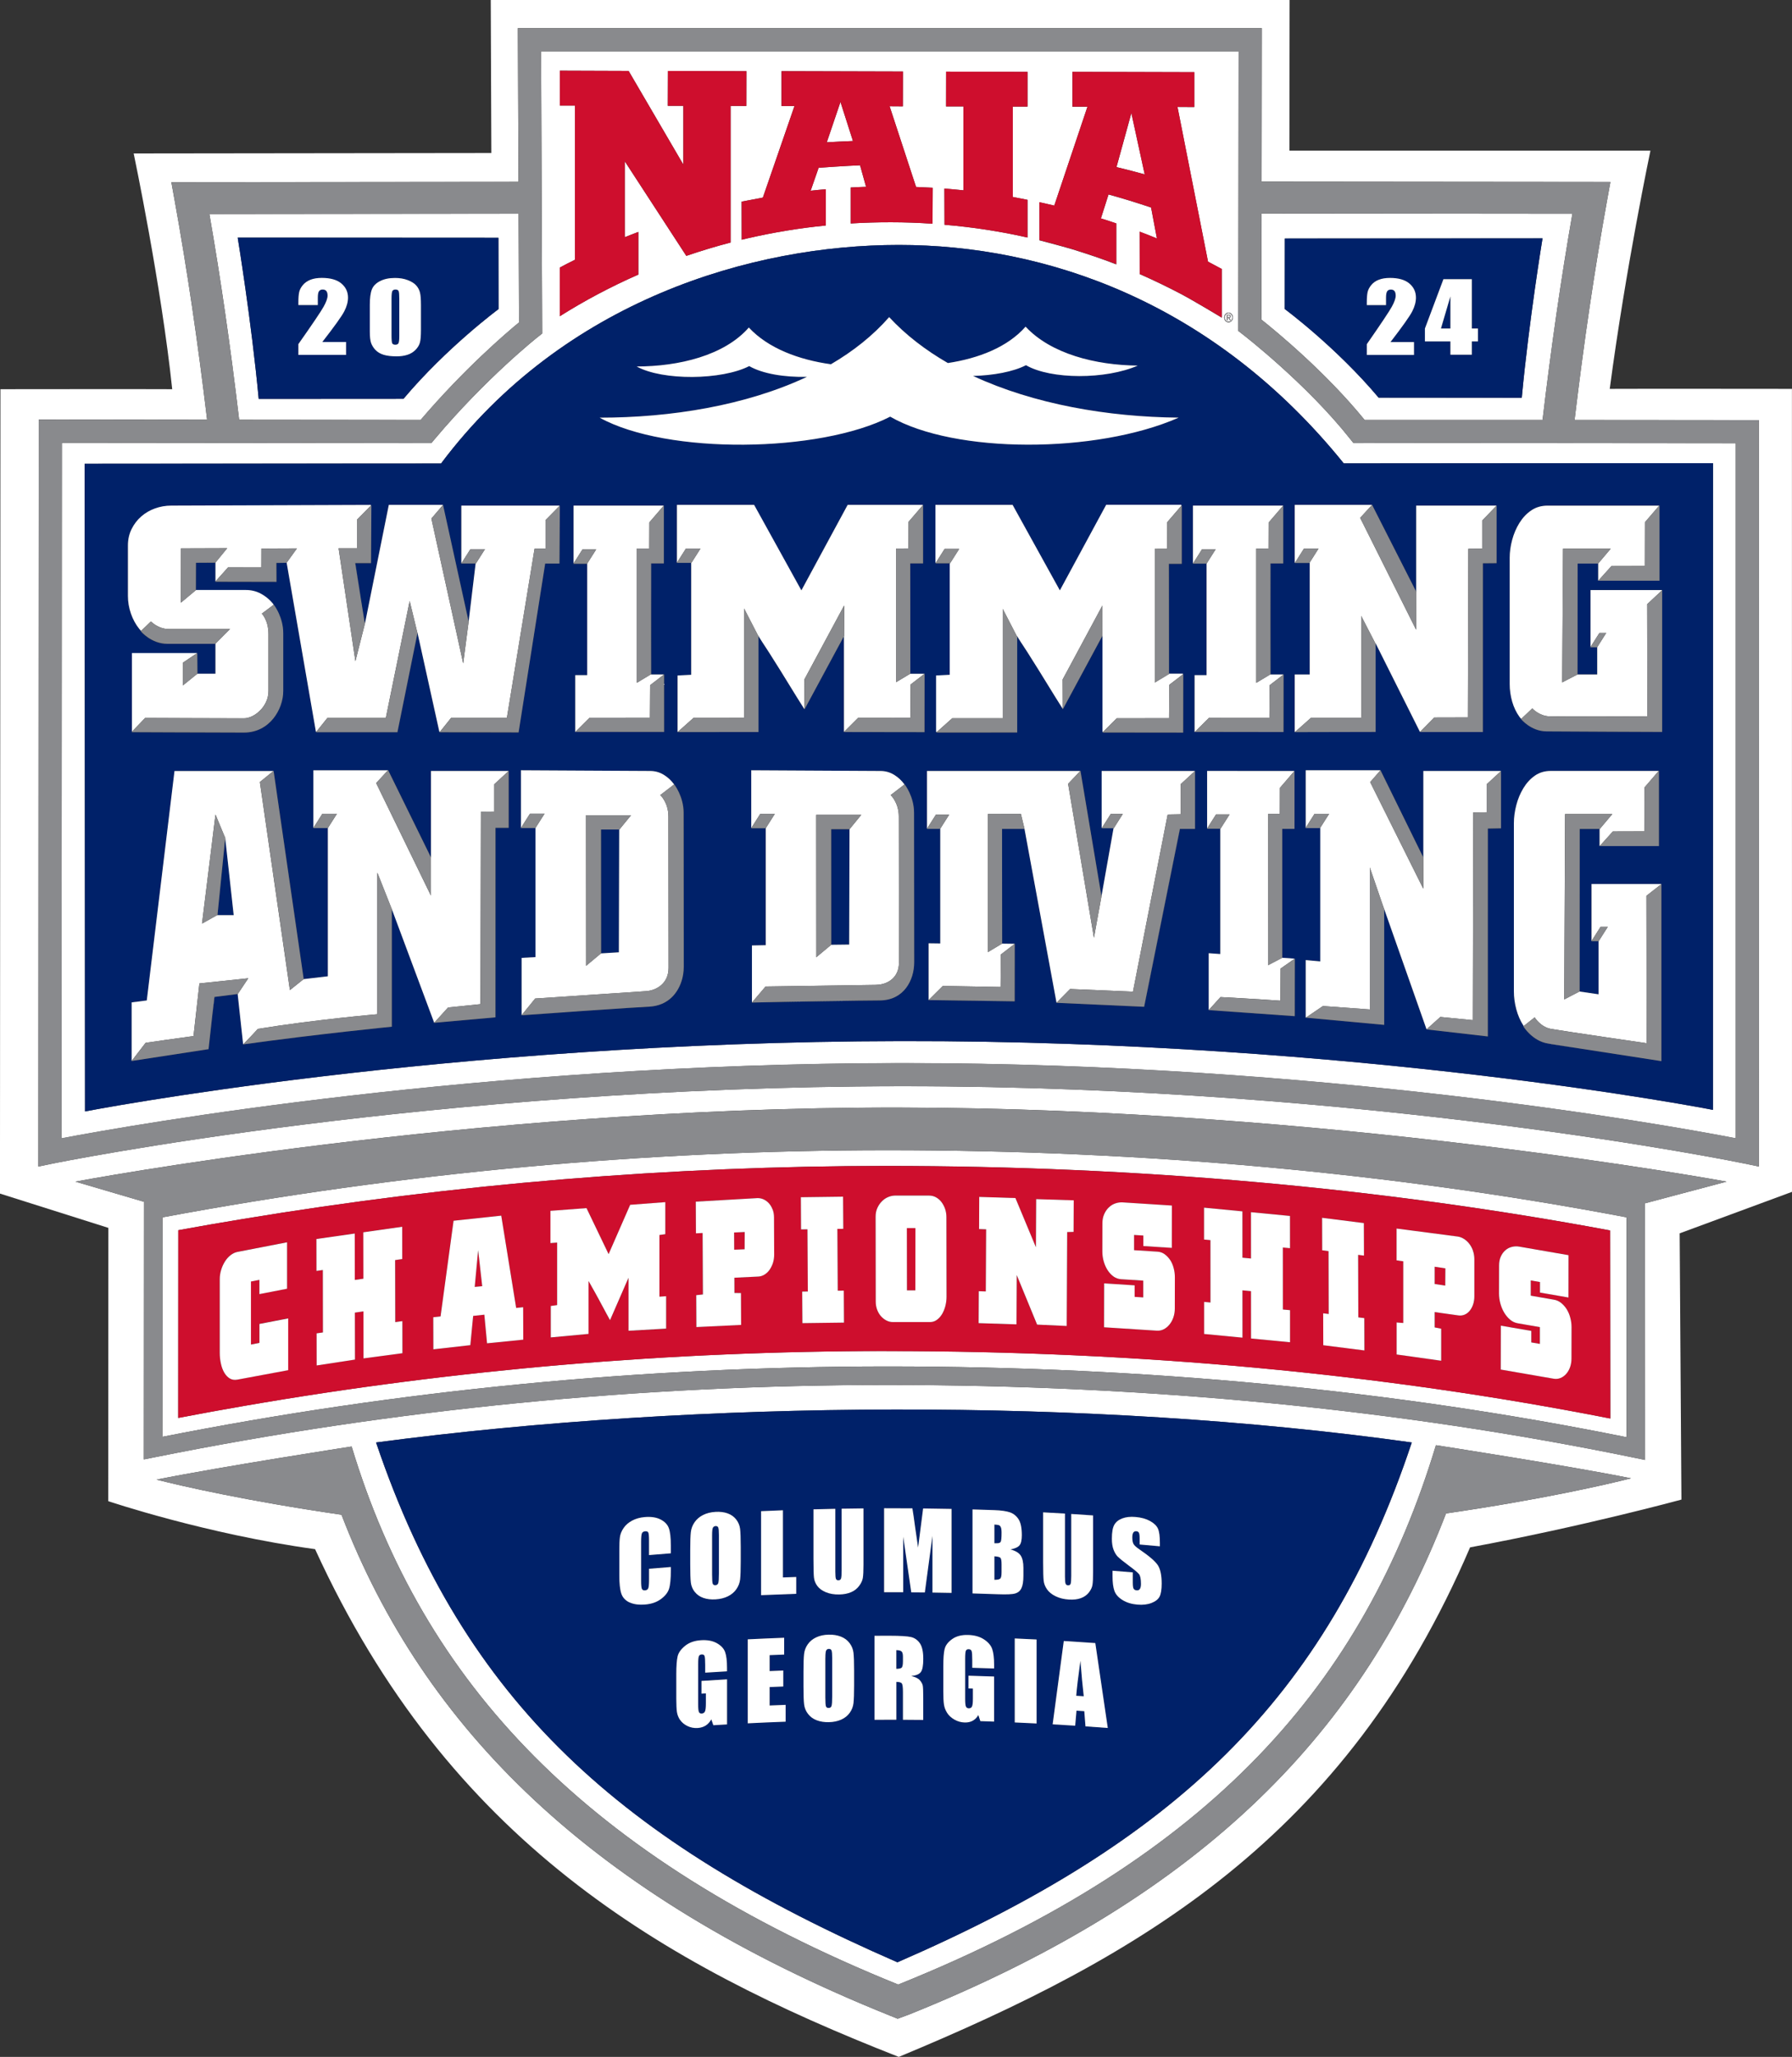 <?xml version="1.0" encoding="UTF-8"?>
<svg id="Layer_2" xmlns="http://www.w3.org/2000/svg" viewBox="0 0 590.54 677.68">
  <rect x="0" y="0" width="590.54" height="677.68" fill="#333333" stroke="none"/>
  <defs>
    <style>
      .cls-1 {
        fill: #002169;
      }

      .cls-2 {
        fill: #ce0e2d;
      }

      .cls-3 {
        fill: #fff;
      }

      .cls-4 {
        fill: #898a8d;
      }
    </style>
  </defs>
  <g id="Print_File">
    <g>
      <path class="cls-3" d="M276.97,33.59l-4.51,13.29c2.86-.17,5.73-.31,8.62-.42l-4.11-12.87Z"/>
      <path class="cls-1" d="M297.56,547.32v-1.52c0-.88-.16-1.45-.47-1.73-.31-.27-.89-.41-1.72-.42v6.15c.81,0,1.38-.11,1.7-.33.32-.22.49-.94.49-2.16Z"/>
      <path class="cls-1" d="M273.1,562.71c.49-.01.8-.23.94-.67.14-.44.21-1.47.21-3.1,0-4.24,0-8.48,0-12.71,0-1.29-.07-2.11-.21-2.46-.14-.36-.44-.53-.88-.52-.38,0-.66.16-.86.45-.2.29-.3,1.15-.3,2.58v12.92c0,1.61.06,2.6.2,2.97.13.37.44.55.91.54Z"/>
      <path class="cls-1" d="M356.04,547.16c-.73,5.25-1.19,9.09-1.38,11.53.83.05,1.65.11,2.48.16-.36-3.16-.73-7.06-1.1-11.69Z"/>
      <path class="cls-3" d="M292.47,378.95c-79.85,0-160.23,7.44-238.92,22.12l-.04,72.31c77.78-15.39,158.15-23.19,238.96-23.19,85.17,0,167.09,7.84,243.56,23.32l-.02-72.45c-77.22-14.68-159.14-22.11-243.54-22.11ZM292.16,445.13v-.02c-71.31,0-142.3,6.07-211.47,18.04-7.66,1.33-14.35,2.53-21.96,4l.03-61.85c7.28-1.33,13.62-2.42,20.93-3.63,70.2-11.64,141.54-17.54,212.47-17.54,82.72,0,162.91,7.15,238.44,21.25l.06,61.96c-75.07-14.78-154.86-22.22-238.5-22.22Z"/>
      <path class="cls-3" d="M572.01,375.01c.02-99.21,0-216.35,0-228.97-19.6-.02-108.8-.11-124.13-.05h-1.85s-1.15-1.44-1.15-1.44c-14.41-18.2-35.11-34.2-35.32-34.36l-1.49-1.15v-1.88l.1-90.26h-229.86l.36,92.99-1.46,1.15c-.17.13-16.98,13.46-33.93,33.6l-1.14,1.36-121.75-.12-.12,229.16c23.84-4.52,137.67-24.63,276.13-24.77h1.42c137.76,0,250.46,20.19,274.18,24.76ZM404.85,103c.8,0,1.44.71,1.44,1.6s-.64,1.6-1.44,1.6-1.44-.71-1.44-1.6.64-1.6,1.44-1.6ZM342.51,66.64s3.3.7,4.91,1.11l10.94-32.58h-4.95v-11.48l40.17.11v11.48l-5.55-.03,10.06,50.97c1.55.81,4.52,2.41,4.52,2.41v16.02s-8.84-5.34-13.44-7.79c-4.43-2.32-8.96-4.51-13.58-6.55h-.02l-.02-13.97c1.91.72,3.82,1.45,5.7,2.24l-1.92-10.19c-4.6-1.57-9.28-3-14.02-4.31h-.01l-2.51,7.89c1.68.51,3.36,1.07,5.03,1.64h.04v13.5c-4.64-1.81-9.59-3.46-14.4-4.95-3.61-1.08-10.96-2.99-10.96-2.99v-12.5ZM311.76,35.05l.02-11.44,26.82.06v11.45h-4.83v29.77s3.18.6,4.8.94l.03.04v12.38h-.01c-8.89-2.01-18.01-3.42-27.36-4.2h.03l-.04-11.92c2.17.18,4.1.34,6.26.57v-27.63h-5.73ZM251.39,65.11l10.42-30.17h-4.26v-11.49l40,.11-.03,11.48-4.36-.03,8.72,26.59c1.76.06,3.75.16,5.48.26l-.06,11.85c-4.55-.31-9.1-.48-13.7-.48-4.45-.01-8.86.13-13.27.39v-11.84h-.02c1.68-.09,3.39-.18,5.09-.23l-1.98-7.09c-4.51.16-13.65.81-13.65.81l-2.63,7.57c1.66-.19,3.31-.35,4.99-.49h0s0,0,0,0c0,0,0,0,0,0v11.94s0,0,0,0c-8.76.86-17.34,2.3-25.7,4.21l-2.03.48-.02-12.55,2-.38c1.68-.33,3.32-.65,4.99-.95ZM184.48,88.15c1.69-.92,3.26-1.72,5-2.57v-50.79h-4.97v-11.5l22.65.08,18.03,30.87v-19.37s-5.12,0-5.12,0l.04-11.49,25.87.07-.02,11.46-5.19-.02v45.01c-4.97,1.29-9.82,2.77-14.6,4.4l-20.29-31.17v25.03c1.45-.6,2.95-1.15,4.4-1.72h.08v14.02c-9.07,3.99-17.62,8.52-25.89,13.73v-16.04ZM28.02,366.17l-.12-213.39s111.37-.09,117.44-.07c40.51-53.96,102.7-72.01,150.85-72.01s103.43,18.5,146.63,71.96c9.98-.04,121.68-.07,121.68-.07l-.02,213.07s-116.53-22.89-267.57-22.65c-151.04.23-268.9,23.16-268.9,23.16Z"/>
      <path class="cls-3" d="M138.61,138.36c14.33-16.79,28-28.49,32.43-32.13l-.14-35.82-101.9.1c3.73,21.35,6.95,43.64,9.81,67.79l59.8.06ZM164.25,78.34l.03,23.5s-17.06,12.61-31.31,29.55c-12.16-.01-43.2.03-47.72.03-2.41-25.74-6.92-53.13-6.92-53.13l85.92.05Z"/>
      <path class="cls-3" d="M449.7,138.36c9.43-.02,33.8-.02,58.64,0,2.87-24.21,6.1-46.54,9.83-67.93l-102.42-.1-.04,34.98c4.99,3.97,21.26,17.39,34,33.05ZM423.41,78.58l84.92-.05s-4.46,27.07-6.84,52.51c-4.46,0-35.15-.05-47.16-.04-14.08-16.74-30.94-29.2-30.94-29.2l.03-23.23Z"/>
      <path class="cls-3" d="M590.54,392.68l-.02-264.56s-53.48-.06-60.04,0c5.25-39.72,13.41-78.49,13.41-78.49h-118.97l.06-49.63H161.72l.2,50.41-117.87.14s9.07,43.14,12.7,77.68c-5.44-.06-56.61,0-56.61,0l-.15,265.01,35.72,11.3-.05,90.03s32.19,10.87,68.17,15.82c44.01,96.18,114.24,136.68,192.35,167.28,79.27-32.93,147.17-71.99,188.27-167.87,37.6-6.99,69.65-15.74,69.65-15.74l-.58-87.72,37.02-13.67ZM12.64,384.33l.13-246.11,55.48.06c-3.08-25.8-6.58-49.43-10.67-72.09l-1.11-6.17,114.39-.11-.2-50.64h245.15l-.06,50.57,114.95.11-1.12,6.17c-4.1,22.71-7.61,46.38-10.69,72.24,29.61.02,56.94.05,56.94.05h3.81s0,3.81,0,3.81c0,0,.03,114.19,0,237.42v4.69s-4.6-.96-4.6-.96c-1.22-.25-123.5-25.5-277.22-25.5h-1.42c-154.46.16-277.96,25.25-279.19,25.51l-4.59.95ZM476.53,498.61c-27.08,70.39-78.41,125.52-176.86,165.06l-3.81,1.41v.03s-2.48-1-2.48-1c-98.45-39.54-153.77-94.66-180.84-165.06-31.37-4.57-52.52-9.43-60.95-11.57,20.85-4.2,64.29-10.91,64.29-10.91,23.45,77.67,77.18,135.63,180.12,177.27,103.65-41.68,153.67-99.77,177.2-177.7,0,0,43.44,6.7,64.29,10.91-8.44,2.14-29.58,7-60.95,11.57ZM123.93,475.24c106.38-14.09,235.52-14.85,341.31,0-28.29,84.99-78.59,131.8-169.5,171.26-90.57-39.46-142.65-85.1-171.81-171.26ZM538.46,480.24c-77.11-15.89-159.88-23.95-245.99-23.95-81.67,0-162.89,8.01-241.41,23.8l-3.66.73.05-84.82.11-.02-22.71-6.68s129.55-24.54,271.05-24.41c141.5.13,273.08,24.41,273.08,24.41l-26.87,7.14.02,84.55-3.67-.75Z"/>
      <path class="cls-3" d="M372.83,37.26l-4.9,17.79c3.1.75,6.2,1.54,9.3,2.4l-4.39-20.19Z"/>
      <path class="cls-3" d="M404.85,105.98c.69,0,1.24-.61,1.24-1.38s-.55-1.38-1.24-1.38-1.24.61-1.24,1.38.55,1.38,1.24,1.38ZM404.31,103.69h.66c.39,0,.56.19.56.53s-.2.48-.42.53l.5.84h-.24l-.49-.84h-.36v.84h-.2v-1.9Z"/>
      <path class="cls-3" d="M405.33,104.22c0-.26-.2-.33-.41-.33h-.41v.67h.4c.25,0,.41-.08.41-.34Z"/>
      <polygon class="cls-1" points="198.09 314.08 198.05 314.12 203.95 313.75 204.05 273.31 198.06 273.3 198.09 314.08"/>
      <polygon class="cls-1" points="74.17 275.94 74.22 276.06 71.68 301.43 71.63 301.46 71.63 301.52 77.02 301.52 74.18 275.76 74.17 275.94"/>
      <path class="cls-1" d="M564.5,152.59s-111.7.03-121.68.07c-43.2-53.46-98.48-71.96-146.63-71.96s-110.34,18.05-150.85,72.01c-6.08-.01-117.44.07-117.44.07l.12,213.39s117.86-22.93,268.9-23.16c151.04-.23,267.57,22.65,267.57,22.65l.02-213.07ZM393.13,185.63v-19.04h29.71v.04l.04-.05v19.08h-4.21s0,19.73,0,19.73l.02,16.77h-.02v.06h4.28v.05l.04-.03-.02,18.95-29.21-.03h0s-.09,0-.09,0v-18.7h3.95v-36.76h0s-4.5.01-4.5.01l.04-.06h-.03ZM389.44,166.5v19.27h-4.23s.04,36.22.04,36.22h4.59v.21l.09-.07-.02,19.24-26.56-.03.19-.19h-.23v-31.74l-.05.09v.07s-13.02,24.14-13.02,24.14v-.1c-.73-1.15-1.54-2.44-2.45-3.89-.91-1.46-1.83-2.94-2.74-4.44-.92-1.5-1.83-2.98-2.74-4.44-.92-1.46-1.73-2.77-2.47-3.92-.81-1.31-1.59-2.54-2.36-3.69-.77-1.15-1.55-2.38-2.36-3.69v.14l.08.15v31.51l-26.66.02.23-.2h-.29v-18.58l4.5-.23v-36.75h-4.68l.12-.18h-.15v-19.04h25.44l15.57,28.16,15.24-28.16h24.78v.32l.15-.17ZM246.92,120.61c-8.98,4.62-28.49,4.88-37.09.13,13.86,0,28.87-3.59,36.96-12.83,6.36,6.85,16.46,10.64,27.05,12.1,7.33-4.28,13.85-9.43,19.19-15.53,5.48,5.9,12.04,10.91,19.35,15.13,10.13-1.53,19.71-5.25,25.61-11.99,8.34,8.98,23.1,12.7,36.96,12.83-10.52,4.62-28.61,4.62-36.83-.13-4.23,2.17-10.79,3.37-17.44,3.54,20.08,9.32,44.39,13.52,67.75,13.74-27.16,11.92-73.86,11.92-95.06-.33-23.18,11.92-73.53,12.59-95.72.33,23.45,0,48.17-3.98,68.3-13.45-7.38.16-14.62-1.01-19.02-3.55ZM189.02,185.63v-19.04h29.71s.04-.04.04-.04v19.07h-.04s-4.17,0-4.17,0v36.5s0,0,0,0v.08h4.28s0,3.04,0,3.04v15.89h-.02s-12.81,0-12.81,0h-16.44v-18.7h3.95v-36.77l-.05.08h-4.52l.07-.12h0ZM167.63,272.74h-4.34s-.01,62.44-.01,62.44l-20.19,1.8.04-.05h-.04s-14.02-37.56-14.02-37.56v.04l.04.09v38.77s-24.32,2.4-48.96,5.82c.01-.02.04-.04.05-.05-.04,0-.07.01-.07.01l-1.8-16.55-7.65.96-.7,5.96-1.25,11.25-25.33,3.89.03-.04h-.03s0-19.27,0-19.27l4.99-.64,9.13-75.58h32.59l.06-.05,9.91,68.61h0s7.98-.94,7.98-.94v-48.82h-4.78s-.03,0-.03,0l.03-.05v-18.99h24.56l.06-.06,14.09,28.7h0s.04.09.04.09v-28.51h25.59s.01,0,.01,0v18.74ZM144.89,241.24l.08-.1h-.18l-7.24-32.78-.02.11.03.12-6.56,32.49v.16h-26.85l.08-.1h-.11l-9.65-55.74h0l-.02.03-3.37.05.03,6.22-20.16-.03.05-.06v-6.2h-4.14l-2.29.02-.03,8.99h16.43c1.83,0,3.49.4,4.99,1.21,1.5.81,2.8,1.87,3.89,3.17.12.15.23.31.35.47h.01s.14.17.36.49c.04.06.08.12.12.18.11.17.24.39.38.62.14.23.27.47.39.71.12.23.24.48.36.74.03.07.06.13.09.2.73,1.64,1.41,3.85,1.41,6.41v19.1c0,5.9-4.43,13.66-12.98,13.65-12.8-.02-37.01-.13-37.01-.13l.14-.14v-25.91h21.49v.02l.03-.02.05,6.8h-.01s5.95.01,5.95.01v-9.9l-.04.04h-15.73c-5.46,0-8.82-4.15-8.82-4.15l.08-.08c-.2-.22-.41-.44-.6-.68-1.17-1.46-2.08-3.13-2.74-5.02-.66-1.88-.99-3.83-.99-5.83v-16.62c0-2,.4-3.81,1.21-5.42.8-1.62,1.86-3,3.18-4.15,1.31-1.15,2.83-2.04,4.55-2.65,1.72-.61,3.49-.92,5.32-.92l65.78-.23v.25l.18-.18-.13,19.1h-5.18l1.89,12,1.27,7.95v.04s0,.08,0,.08l7.89-39.24h17.87l8.44,38.43,2.3-19.13h-4.72l.02-.03h-.01v-19.04h32.34v.11l.13-.13-.13,18.86v.2h0v.04h-4.71l-8.76,55.63-26-.06ZM225.12,321.1c-.03.18-.06.36-.1.54-.05.24-.11.47-.16.71-.02.08-.04.16-.06.24-1.24,4.59-4.66,8.73-10.78,9.07-2.11.12-4.67.27-7.47.45l-14.36.96c-10.65.74-20.31,1.44-20.31,1.44l.07-.09h-.05s0-18.83,0-18.83l4.56-.26v-42.51h-4.78v-.02h-.02l.02-.03v-18.99l42.58.23c1.63,0,3.13.42,4.51,1.27,1.33.82,2.46,1.88,3.4,3.16h.02s3.11,3.89,3.11,9.36c0,4.93.05,43.85.05,50.72,0,.85-.08,1.72-.22,2.59ZM289.93,329.61c-2.03,0-4.48.03-7.16.07l-24.33.41c-6.19.12-10.66.22-10.66.22l.03-.04h-.03s0-18.78,0-18.78l4.56-.09v-38.55.02h-4.81l.03-.05v-19.04l42.58.23c1.63,0,3.13.42,4.51,1.27,1.34.82,2.47,1.88,3.41,3.17l.03-.03s3.11,3.91,3.11,9.37c0,4.93.05,42.39.05,49.26,0,5.9-3.41,12.52-11.33,12.56ZM304.66,241.22l-26.56-.03.04-.04h-.03v-31.53l-12.98,24.06v-.16s-.07.12-.07.12c-.73-1.15-1.55-2.46-2.47-3.92-.91-1.46-1.83-2.94-2.74-4.44-.92-1.5-1.83-2.98-2.74-4.44-.92-1.46-1.74-2.77-2.47-3.92-.8-1.31-1.59-2.54-2.36-3.69-.77-1.15-1.55-2.38-2.36-3.69v.1l.02.04v31.51l-26.66.02.07-.06h-.07v-18.58l4.49-.23v-36.89h-4.73l.02-.04h0v-19.04h25.44l15.57,28.16,15.24-28.16h24.78v.11l.09-.11v19.27h-4.23s.04,36.31.04,36.31l-.06.04h0s4.71,0,4.71,0v.02l.03-.02-.02,19.24ZM393.81,273.09h-4.98s-11.77,58.52-11.77,58.52h0s-.02.09-.02.09l-28.89-1.31.02-.02-10.56-57.28h-7.38s0,14.55,0,14.55l.03,23.23-.03.02h0s4.14.06,4.14.06v.02l.03-.02-.02,18.95-28.37-.41.02-.02h0v-18.7l3.82.05v-37.78h0l-.03.04h-4.37l.05-.08v-19.01h50.43v.05s.12-.12.12-.12l6.94,41.34,3.98-22.42h-3.9l.03-.05h-.05v-18.81h30.68v.08l.09-.08v19.09ZM426.68,331.52v3.25h0s0,.02,0,.02c0,0-13.15-.94-28.34-2l.02-.02h-.03v-18.7l3.82.27v-41.29h-4.35s-.05-.01-.05-.01l.05-.08v-18.95h28.77s.01,0,.01,0v19.08h-4.04s0,42.48,0,42.48l4.13.29h0s.02,0,.02,0l-.02,15.68ZM426.67,241.14v-18.93h4.93v-36.81h-.05l-.04.07h-4.8l.04-.07h-.08v-19.04h25.44v.03s.05-.04.05-.04l14.5,28.52v.17s.03.06.03.06v-28.51h26.42v.07l.08-.08v18.97l-4.52.03v55.6s-20.74,0-20.74,0l.02-.02-14.63-29.22v29.2h0s-26.59.07-26.59.07l.07-.07h-.12ZM494.65,272.9l-4.34.07v68.5s-20.23-2.32-20.23-2.32l.02-.02-14.01-39.77v.08l.06.17v38.05l-25.82-2.38.05-.03h-.09v-18.94l4.78.44v-43.93h-.06s-4.8.01-4.8.01l.08-.12v-18.93h24.64s0,0,0,0l11.57,23.56,2.55,5.19v-28.51h25.59v.04h.01s0,18.86,0,18.86ZM547.51,349.57h-.02s0,.02,0,.02c0,0-16.26-2.5-27.44-4.24l-8.74-1.34c-.16-.02-.32-.07-.48-.1-.29-.05-.55-.09-.73-.12-5.17-.84-8.09-5.66-8.09-5.66l.11-.09s-.07-.09-.1-.14c-1.03-1.61-1.81-3.4-2.34-5.37-.53-1.96-.8-3.94-.8-5.94v-55.4c0-1.92.27-3.9.8-5.94.53-2.04,1.31-3.9,2.34-5.6,1.02-1.69,2.28-3.06,3.77-4.1,1.49-1.04,3.22-1.56,5.2-1.56h35.61l.09-.1v24.85h-19.53l.04-.05h-.08v-5.58h-6.55s-.02,53.52-.02,53.52h0v.03l6.26.92v-17.5h-2.37l.02-.03h0v-18.81h23.06v58.32ZM547.75,241.14s-34.2-.13-38.13-.18c-5.17-.06-8.38-4.08-8.38-4.08l.04-.04c-.19-.22-.38-.44-.55-.68-1.06-1.46-1.86-3.13-2.41-5.02-.55-1.88-.82-3.83-.82-5.83v-41.55c0-1.92.28-3.9.82-5.94.55-2.04,1.35-3.9,2.41-5.6,1.06-1.69,2.36-3.06,3.89-4.1,1.53-1.04,3.33-1.56,5.37-1.56h36.78l.1-.12v24.85h-20.19l.03-.04h-.06v-5.63l-.03.03h-6.75s-.02,31.45-.02,31.45v5.07h6.47v-8.99l-.02.03h-2.24l.06-.09v-18.76h23.58v.08l.04-.04v46.7Z"/>
      <polygon class="cls-1" points="362.93 295.56 362.94 295.51 362.93 295.55 362.93 295.56"/>
      <path class="cls-1" d="M132.97,131.39c14.25-16.94,31.31-29.55,31.31-29.55l-.03-23.5-85.92-.05s4.52,27.39,6.92,53.13c4.51,0,35.56-.04,47.72-.03ZM121.88,100.46c0-2.28.23-4,.68-5.13.45-1.14,1.35-2.05,2.7-2.74s2.98-1.03,4.91-1.03c1.57,0,2.97.24,4.21.71,1.24.48,2.16,1.06,2.77,1.74.61.69,1.03,1.46,1.25,2.32.22.86.33,2.23.33,4.12v8.3c0,1.89-.12,3.26-.35,4.12-.24.86-.72,1.66-1.47,2.41-.74.75-1.64,1.29-2.69,1.61-1.05.33-2.22.49-3.52.49-1.71,0-3.13-.17-4.26-.51-1.13-.34-2.03-.88-2.7-1.61-.67-.73-1.15-1.49-1.43-2.3-.28-.8-.42-2.08-.42-3.83v-8.68ZM107.54,95.89c-.27-.33-.67-.5-1.21-.5s-.95.18-1.21.55c-.27.37-.4,1.1-.4,2.2v2.37h-6.4v-.91c0-1.39.08-2.49.25-3.3.16-.8.57-1.6,1.22-2.37.65-.78,1.49-1.37,2.53-1.77,1.04-.4,2.28-.6,3.73-.6,2.84,0,4.99.61,6.44,1.84,1.45,1.22,2.18,2.77,2.18,4.65,0,1.42-.41,2.93-1.23,4.52-.82,1.59-3.23,4.96-7.24,10.11h7.83v4.24h-15.71v-3.55c4.66-6.62,7.42-10.71,8.3-12.29.88-1.57,1.32-2.8,1.32-3.68,0-.68-.13-1.18-.4-1.51Z"/>
      <path class="cls-1" d="M454.32,131.01c12.02-.01,42.7.04,47.16.04,2.38-25.44,6.84-52.51,6.84-52.51l-84.92.05-.03,23.23s16.86,12.46,30.94,29.2ZM469.58,108.24l6.1-16.26h9.36v16.26h2.01v4.24h-2.01v4.38h-7.06v-4.38h-8.39v-4.24ZM464.45,93.4c1.44,1.23,2.16,2.78,2.16,4.65,0,1.42-.41,2.93-1.22,4.52-.81,1.59-3.2,4.96-7.17,10.12h7.75v4.25h-15.56v-3.55c4.61-6.62,7.35-10.72,8.22-12.3.87-1.57,1.3-2.8,1.3-3.68,0-.68-.13-1.18-.39-1.52-.26-.33-.66-.5-1.2-.5s-.94.19-1.2.55c-.26.37-.4,1.1-.4,2.2v2.37h-6.33v-.91c0-1.39.08-2.49.25-3.3.16-.8.57-1.6,1.21-2.38.64-.78,1.48-1.37,2.5-1.77,1.03-.4,2.26-.6,3.69-.6,2.81,0,4.94.61,6.38,1.84Z"/>
      <polygon class="cls-1" points="273.93 311.26 273.92 311.27 279.84 311.2 279.95 273.2 273.91 273.19 273.93 311.26"/>
      <path class="cls-1" d="M130.29,113.57c.53,0,.88-.17,1.04-.52.16-.35.25-1.13.25-2.35v-12.33c0-1.32-.07-2.15-.22-2.48-.15-.33-.49-.5-1.03-.5s-.88.18-1.05.53c-.17.35-.26,1.17-.26,2.45v12.14c0,1.44.08,2.32.24,2.61.16.3.5.45,1.03.45Z"/>
      <path class="cls-4" d="M297.83,357.88c153.72,0,276,25.25,277.22,25.5l4.59.96v-4.69c.03-123.23,0-237.42,0-237.42v-3.81s-3.81,0-3.81,0c0,0-27.32-.03-56.94-.05,3.09-25.86,6.59-49.54,10.69-72.24l1.12-6.17-114.95-.11.06-50.57h-245.15l.2,50.64-114.39.11,1.11,6.17c4.09,22.66,7.59,46.29,10.67,72.09l-55.48-.06-.13,246.11,4.59-.95c1.23-.26,124.73-25.35,279.19-25.51h1.42ZM415.74,70.33l102.42.1c-3.73,21.39-6.96,43.72-9.83,67.93-24.84-.02-49.21-.02-58.64,0-12.73-15.66-29.01-29.08-34-33.05l.04-34.98ZM170.9,70.4l.14,35.82c-4.42,3.64-18.1,15.35-32.43,32.13l-59.8-.06c-2.87-24.16-6.09-46.44-9.81-67.79l101.9-.1ZM20.27,375.02l.12-229.16,121.75.12,1.14-1.36c16.95-20.13,33.76-33.46,33.93-33.6l1.46-1.15-.36-92.99h229.86l-.1,90.26v1.88l1.49,1.15c.21.16,20.91,16.17,35.32,34.36l1.15,1.45h1.85c15.32-.07,104.52.02,124.13.04,0,12.61.02,129.76,0,228.97-23.73-4.57-136.42-24.76-274.18-24.76h-1.42c-138.46.14-252.29,20.25-276.13,24.77Z"/>
      <path class="cls-4" d="M568.98,389.31s-131.58-24.28-273.08-24.41c-141.5-.13-271.05,24.41-271.05,24.41l22.71,6.68-.11.02-.05,84.82,3.66-.73c78.52-15.79,159.74-23.8,241.41-23.8,86.12,0,168.88,8.06,245.99,23.95l3.67.75-.02-84.55,26.87-7.14ZM292.47,450.19c-80.81,0-161.18,7.8-238.96,23.19l.04-72.31c78.69-14.68,159.07-22.12,238.92-22.12,84.4,0,166.33,7.44,243.54,22.11l.02,72.45c-76.47-15.47-158.39-23.32-243.56-23.32Z"/>
      <path class="cls-4" d="M296,653.84c-102.94-41.64-156.68-99.6-180.12-177.27,0,0-43.44,6.7-64.29,10.91,8.44,2.14,29.58,7,60.95,11.57,27.08,70.39,82.39,125.52,180.84,165.06l2.48,1v-.03s3.81-1.41,3.81-1.41c98.44-39.54,149.78-94.66,176.86-165.06,31.37-4.57,52.52-9.43,60.95-11.57-20.84-4.2-64.29-10.91-64.29-10.91-23.53,77.94-73.54,136.02-177.2,177.7Z"/>
      <path class="cls-2" d="M210.36,76.44h-.08c-1.45.57-2.95,1.12-4.39,1.72v-25.03s20.28,31.17,20.28,31.17c4.77-1.63,9.63-3.11,14.6-4.4v-45.01l5.19.02.02-11.46-25.87-.07-.04,11.49h5.13v19.37s-18.05-30.87-18.05-30.87l-22.65-.08v11.49h4.97v50.81c-1.74.86-3.3,1.65-5,2.57v16.04c8.26-5.21,16.82-9.74,25.89-13.73v-14.02Z"/>
      <path class="cls-2" d="M311.22,62.13l.04,11.92h-.03c9.34.78,18.47,2.19,27.36,4.2h.01v-12.38l-.03-.04c-1.62-.34-4.8-.94-4.8-.94v-29.77h4.83v-11.45l-26.82-.06-.02,11.44h5.73v27.65c-2.16-.23-4.09-.4-6.26-.57Z"/>
      <polygon class="cls-2" points="272.15 62.36 272.15 62.36 272.16 62.36 272.15 62.36"/>
      <path class="cls-2" d="M367.87,87.08v-13.5h-.04c-1.67-.57-3.35-1.13-5.03-1.64l2.51-7.89h.01c4.74,1.31,9.43,2.75,14.02,4.31l1.92,10.19c-1.87-.79-3.78-1.52-5.7-2.24l.02,13.97h.02c4.62,2.04,9.16,4.22,13.58,6.55,4.6,2.45,13.44,7.79,13.44,7.79v-16.02s-2.97-1.6-4.52-2.41l-10.06-50.97,5.55.03v-11.48l-40.17-.11v11.48h4.95l-10.94,32.58c-1.62-.41-4.91-1.11-4.91-1.11v12.5s7.36,1.91,10.96,2.99c4.8,1.5,9.75,3.14,14.4,4.95ZM372.83,37.26l4.39,20.19c-3.09-.85-6.2-1.65-9.3-2.4l4.9-17.79Z"/>
      <path class="cls-2" d="M244.42,78.98l2.03-.48c8.36-1.91,16.94-3.35,25.7-4.21h0v-11.94c-1.69.14-3.35.3-5,.49l2.63-7.57s9.14-.65,13.65-.81l1.98,7.09c-1.7.05-3.41.14-5.09.23h.02v11.84c4.4-.26,8.82-.4,13.27-.39,4.6,0,9.15.16,13.7.48l.06-11.85c-1.73-.1-3.72-.2-5.48-.26l-8.72-26.59,4.36.03.03-11.48-40-.11v11.48h4.26s-10.42,30.17-10.42,30.17c-1.67.3-3.31.61-4.99.95l-2,.38.02,12.55ZM276.97,33.59l4.11,12.87c-2.89.11-5.77.25-8.62.42l4.51-13.29Z"/>
      <polygon class="cls-2" points="156.44 423.99 158.91 423.76 157.57 411.88 156.44 423.99"/>
      <polygon class="cls-2" points="241.94 411.74 245.38 411.59 245.4 405.92 241.92 406.07 241.94 411.74"/>
      <polygon class="cls-2" points="298.88 425.12 301.64 425.12 301.66 404.61 298.84 404.61 298.88 425.12"/>
      <polygon class="cls-2" points="472.78 423.03 476.27 423.56 476.31 417.87 472.77 417.33 472.78 423.03"/>
      <path class="cls-2" d="M292.16,384.14c-70.93,0-142.27,5.89-212.47,17.54-7.31,1.21-13.65,2.3-20.93,3.63l-.03,61.85c7.61-1.47,14.3-2.68,21.96-4,69.17-11.97,140.15-18.04,211.47-18.04v.02c83.64,0,163.43,7.44,238.5,22.22l-.06-61.96c-75.53-14.1-155.72-21.25-238.44-21.25ZM78.25,454.51c-.95.18-1.78.06-2.51-.36-.73-.42-1.34-1.06-1.82-1.9-.49-.84-.86-1.83-1.12-2.97-.25-1.14-.38-2.33-.38-3.54v-24.35c0-1.04.15-2.07.47-3.09.32-1.01.74-1.93,1.26-2.75.53-.82,1.14-1.51,1.85-2.06.71-.55,1.47-.9,2.28-1.06l16.31-3.16v15.3l-9.12,1.77v-4.69s-2.79.54-2.79.54v20.77l2.79-.55v-6.25l9.47-1.83v17.06s-16.71,3.11-16.71,3.11ZM119.79,447.54l-.02-15.49-2.81.41.03,15.46-12.63,1.94-.02-10.58,2.1-.3-.03-20.57-2.1.3-.02-10.51,12.63-1.81.02,15.29,2.81-.4-.02-15.29,12.83-1.83v10.65s-2.34.33-2.34.33l.04,20.44,2.35-.33.02,10.57-12.83,1.71ZM160.5,442.57l-.89-9.43-3.68.4-.94,9.64-12.18,1.37-.03-10.57,2.4-.26,4.29-31.53,15.71-1.68,4.92,30.41,2.3-.24.04,10.69-11.94,1.2ZM207.12,438.46v-17.47s-6.1,13.98-6.1,13.98c-.34-.61-.73-1.31-1.15-2.1-.43-.78-.86-1.57-1.28-2.38-.43-.8-.85-1.59-1.28-2.38-.43-.79-.81-1.48-1.15-2.1-.38-.7-.75-1.36-1.11-1.97-.36-.61-.73-1.28-1.1-1.97v17.42s-12.44,1.16-12.44,1.16v-10.36s2.1-.29,2.1-.29v-20.6s-2.21.17-2.21.17v-10.62s11.89-.9,11.89-.9l7.28,15.16,7.11-16.25,11.58-.88v10.55s-1.94.28-1.94.28v20.34s2.21-.16,2.21-.16v10.68s-12.4.71-12.4.71ZM254.71,416.06c-.27.85-.64,1.61-1.11,2.27-.48.67-1.03,1.2-1.68,1.6-.65.39-1.33.61-2.04.64l-7.88.38.02,5.03,2.15.02.05,10.5-14.74.71-.05-10.51,2.2-.24-.1-20.24-2.2.11-.05-10.44,20.21-1.16c.71-.04,1.41.09,2.07.38.67.29,1.26.72,1.77,1.27.52.56.93,1.23,1.24,2.04.31.8.47,1.67.47,2.62l.05,12.31c0,.95-.12,1.84-.4,2.7ZM264.43,435.93l-.06-10.41,1.85-.03-.12-20.48-2.11.03-.06-10.6,13.91-.18.06,10.6-1.95.02.12,20.36,2-.02.06,10.53-13.71.18ZM311.54,430.26c-.25.99-.61,1.87-1.07,2.65-.46.77-1.02,1.41-1.69,1.9-.67.5-1.4.74-2.23.74h-12.27c-.75.02-1.47-.15-2.15-.5-.68-.34-1.29-.81-1.82-1.42-.53-.6-.94-1.31-1.25-2.12-.31-.82-.46-1.72-.47-2.71l-.04-27.99c0-1.07.2-2.03.59-2.87.39-.84.88-1.56,1.48-2.16.59-.6,1.26-1.07,2.02-1.39.75-.32,1.49-.49,2.2-.49h11.36c.78-.01,1.52.17,2.2.53.68.37,1.28.87,1.79,1.51.51.64.93,1.4,1.23,2.26.3.86.46,1.79.46,2.77l.04,26.25c0,1.03-.13,2.04-.38,3.03ZM353.79,405.86l-2.11.06-.15,30.94-9.76-.44-6.71-16.32-.08,16.24-12.48-.4.05-10.53,2.31.08.11-20.47-2.32-.08.06-10.59,11.92.38,6.75,16.2.08-15.86,12.38.4-.05,10.4ZM387.14,431.14c0,1.03-.16,1.99-.47,2.89-.31.9-.74,1.69-1.29,2.36-.55.67-1.17,1.19-1.88,1.55-.7.37-1.44.52-2.23.47l-17.44-1.12.03-14.46,10.05.64v3.8s2.81.18,2.81.18v-5.53s-7.27-.47-7.27-.47c-.92-.06-1.76-.36-2.52-.9-.74-.54-1.39-1.24-1.94-2.09-.55-.85-.97-1.81-1.28-2.88-.31-1.07-.45-2.16-.45-3.28l.02-9.26c0-1.12.19-2.11.57-2.98.38-.88.88-1.62,1.5-2.22.61-.6,1.33-1.05,2.12-1.34.81-.29,1.64-.41,2.49-.36l16.21,1.04-.02,13.95-9.4-.6v-3.47s-3.02-.19-3.02-.19v5.02s7.68.49,7.68.49c.85.05,1.64.33,2.34.82.7.5,1.3,1.13,1.82,1.89.5.77.9,1.65,1.16,2.65.27,1,.41,2.02.41,3.05l-.02,10.35ZM425.12,442.22l-12.85-1.24v-15.59s-2.83-.27-2.83-.27v15.58s-12.64-1.22-12.64-1.22v-10.57l2.09.2v-20.55s-2.11-.2-2.11-.2v-10.5l12.65,1.22v15.27s2.82.27,2.82.27v-15.27s12.84,1.24,12.84,1.24v10.63s-2.35-.23-2.35-.23v20.42s2.37.23,2.37.23v10.56ZM436.07,443.2l-.03-10.52,1.82.23-.05-20.72-2.08-.26-.03-10.72,13.77,1.74.04,10.71-1.93-.25.06,20.59,1.98.25.03,10.65-13.57-1.72ZM485.47,429.76c-.27.81-.65,1.5-1.12,2.08-.47.58-1.03,1.01-1.67,1.28-.65.28-1.33.36-2.04.26l-7.84-1.1v5.05l2.13.43v10.55s-14.65-2.06-14.65-2.06v-10.55s2.18.18,2.18.18v-20.33s-2.2-.31-2.2-.31v-10.48s20.12,2.63,20.12,2.63c.72.1,1.4.36,2.07.78.66.42,1.25.95,1.76,1.6.51.65.92,1.41,1.23,2.28.3.86.46,1.77.46,2.72v12.36c0,.95-.13,1.83-.4,2.63ZM517.86,447.59c0,1.03-.16,1.98-.47,2.84-.31.86-.74,1.61-1.29,2.22-.55.61-1.17,1.06-1.88,1.34-.7.29-1.44.36-2.23.23l-17.44-3.02.03-14.46,10.05,1.73v3.79s2.81.49,2.81.49v-5.53s-7.27-1.26-7.27-1.26c-.92-.16-1.76-.55-2.52-1.17-.74-.62-1.39-1.39-1.94-2.3-.55-.91-.97-1.92-1.28-3.02-.31-1.1-.45-2.21-.45-3.32l.02-9.26c0-1.12.19-2.09.57-2.92.38-.84.88-1.52,1.5-2.06.61-.54,1.33-.91,2.12-1.11.81-.2,1.64-.23,2.49-.09l16.21,2.81-.02,13.95-9.4-1.63v-3.47s-3.02-.52-3.02-.52v5.01s7.68,1.34,7.68,1.34c.85.15,1.64.5,2.34,1.08.7.57,1.3,1.27,1.82,2.08.5.82.9,1.75,1.16,2.78.27,1.03.41,2.06.41,3.09l-.02,10.35Z"/>
      <path class="cls-1" d="M295.74,646.5c90.9-39.46,141.21-86.27,169.5-171.26-105.79-14.85-234.93-14.09-341.31,0,29.16,86.16,81.24,131.8,171.81,171.26ZM367.23,502.34c.54-.94,1.41-1.63,2.62-2.09,1.21-.45,2.66-.61,4.37-.47,1.86.16,3.46.6,4.77,1.32,1.31.72,2.18,1.56,2.61,2.52.43.96.64,2.54.64,4.73v1.09c-2.22-.21-4.45-.41-6.67-.6v-2.05c0-.96-.09-1.57-.26-1.85-.17-.28-.46-.43-.85-.47-.43-.04-.76.11-.98.45-.22.33-.33.86-.33,1.58,0,.92.12,1.63.37,2.12.24.49.91,1.11,2.03,1.87,3.2,2.18,5.21,3.93,6.04,5.22.83,1.3,1.24,3.3,1.24,6.01,0,1.97-.23,3.4-.69,4.29-.46.89-1.35,1.59-2.67,2.1-1.32.51-2.85.69-4.61.54-1.92-.17-3.56-.66-4.92-1.5-1.36-.84-2.25-1.84-2.67-3-.42-1.16-.63-2.78-.63-4.85v-1.81c2.23.17,4.45.35,6.67.54v3.37c0,1.04.09,1.71.28,2.02.19.31.52.49,1,.53.48.04.83-.12,1.07-.47.23-.36.35-.9.35-1.64,0-1.63-.22-2.71-.66-3.25-.46-.54-1.58-1.47-3.36-2.8-1.79-1.33-2.97-2.29-3.55-2.87-.58-.58-1.06-1.36-1.44-2.33-.38-.98-.57-2.2-.57-3.67,0-2.12.27-3.65.81-4.59ZM365.06,569.3c-2.45-.19-4.9-.36-7.35-.53-.13-1.67-.26-3.33-.39-5-.86-.06-1.71-.11-2.57-.17-.14,1.65-.29,3.3-.43,4.95-2.48-.16-4.96-.31-7.44-.45,1.22-9.15,2.45-18.31,3.67-27.45,3.47.21,6.93.44,10.39.68,1.37,9.32,2.74,18.64,4.11,27.97ZM343.76,498.26c2.4.13,4.8.26,7.19.41,0,6.92,0,13.83,0,20.75,0,1.21.07,1.98.2,2.33.13.34.4.53.79.55.45.03.75-.14.88-.5.13-.36.2-1.23.2-2.61v-20.39c2.4.15,4.79.31,7.19.48v18.49c0,2.1-.07,3.56-.2,4.4-.14.84-.54,1.68-1.21,2.53-.67.85-1.56,1.47-2.66,1.85-1.1.39-2.39.54-3.89.44-1.65-.1-3.11-.46-4.37-1.08-1.26-.62-2.21-1.38-2.84-2.29-.63-.91-1-1.86-1.11-2.84-.11-.98-.17-3.03-.17-6.15v-16.37ZM341.6,567.81c-2.4-.12-4.8-.23-7.2-.34v-27.67c2.4.1,4.8.22,7.2.34v27.67ZM320.5,497.31c2.39.07,4.79.15,7.18.23,2.27.08,3.99.33,5.16.73,1.17.4,2.11,1.16,2.83,2.27.72,1.11,1.08,2.86,1.08,5.25,0,1.62-.25,2.73-.76,3.35-.51.61-1.51,1.06-3,1.34,1.66.45,2.79,1.12,3.39,2.02.59.9.89,2.25.89,4.05v2.56c0,1.87-.21,3.24-.64,4.13-.43.88-1.11,1.47-2.04,1.76-.93.29-2.85.37-5.75.26-2.78-.1-5.55-.19-8.33-.27v-27.67ZM318.99,538.69c2.11.06,3.86.54,5.25,1.45,1.39.91,2.3,1.97,2.72,3.18.42,1.21.63,2.94.63,5.21v1.2c-2.4-.09-4.8-.16-7.2-.23v-2.51c0-1.58-.07-2.58-.21-2.98-.14-.4-.46-.61-.98-.63-.44-.01-.75.15-.91.49-.16.34-.24,1.21-.24,2.63v13.28c0,1.24.08,2.06.24,2.46.16.4.48.6.96.62.52.01.88-.2,1.07-.64.19-.44.28-1.3.28-2.59v-3.28c-.48-.01-.97-.03-1.45-.04v-4.2c2.81.08,5.62.16,8.43.27v14.85c-1.51-.05-3.02-.1-4.52-.15-.22-.67-.44-1.34-.67-2-.49.84-1.11,1.46-1.86,1.87-.75.41-1.63.6-2.64.57-1.21-.03-2.34-.35-3.4-.96-1.06-.61-1.86-1.35-2.4-2.23-.55-.88-.89-1.79-1.03-2.75-.14-.95-.21-2.38-.21-4.28v-8.22c0-2.64.14-4.56.43-5.75.28-1.19,1.1-2.27,2.45-3.24,1.35-.97,3.1-1.43,5.24-1.37ZM291.35,496.93c3.11,0,6.21,0,9.32.03.28,1.67.56,3.63.86,5.89.34,2.35.68,4.7,1.02,7.05.55-4.3,1.1-8.6,1.66-12.9,3.12.04,6.25.09,9.37.15v27.67c-2.1-.04-4.2-.08-6.3-.11,0-6.23,0-12.45,0-18.68-.84,6.21-1.67,12.43-2.51,18.65-1.49-.02-2.98-.03-4.47-.04-.88-6.09-1.76-12.18-2.64-18.27,0,6.08,0,12.17,0,18.25-2.1,0-4.2-.01-6.3,0v-27.67ZM288.17,538.94c1.7,0,3.4-.01,5.1-.01,3.4,0,5.7.15,6.9.42,1.2.27,2.18.95,2.94,2.03.76,1.09,1.14,2.81,1.14,5.17,0,2.15-.27,3.6-.8,4.33-.54.74-1.59,1.17-3.17,1.3,1.43.36,2.38.85,2.87,1.44.49.6.8,1.15.91,1.64.12.5.18,1.86.18,4.1v7.3c-2.23-.03-4.46-.04-6.69-.05v-9.19c0-1.48-.12-2.4-.35-2.75-.23-.35-.85-.53-1.84-.54v12.48c-2.4,0-4.8,0-7.2.01v-27.67ZM268.06,497.26c2.4-.06,4.8-.12,7.2-.17v20.75c0,1.21.07,1.98.2,2.31.13.33.4.5.8.49.46,0,.75-.2.88-.57.13-.37.2-1.25.2-2.63,0-6.8,0-13.59,0-20.39,2.4-.04,4.8-.07,7.2-.1v18.49c0,2.1-.07,3.57-.21,4.42-.14.85-.54,1.73-1.22,2.63-.67.9-1.56,1.59-2.66,2.07-1.1.48-2.4.73-3.89.75-1.65.03-3.11-.21-4.38-.73-1.26-.52-2.21-1.21-2.84-2.07-.63-.86-1-1.78-1.11-2.75-.11-.97-.17-3.02-.17-6.14v-16.37ZM264.79,550.83c0-2.78.07-4.75.2-5.91.13-1.16.54-2.23,1.23-3.21.69-.98,1.62-1.74,2.8-2.28,1.17-.54,2.54-.83,4.11-.87,1.48-.03,2.81.19,4,.65,1.18.46,2.13,1.18,2.85,2.13.72.96,1.15,2.01,1.28,3.14.14,1.14.21,3.13.21,5.98v4.73c0,2.78-.07,4.75-.2,5.91-.13,1.16-.54,2.22-1.23,3.19-.69.97-1.62,1.72-2.8,2.25-1.17.53-2.54.81-4.11.85-1.48.03-2.81-.18-3.99-.63-1.18-.45-2.13-1.15-2.85-2.1-.72-.95-1.15-1.99-1.28-3.12-.14-1.13-.21-3.13-.21-5.98v-4.73ZM250.82,497.88c2.4-.11,4.8-.21,7.2-.3v22.13c1.46-.05,2.92-.11,4.38-.15v5.54c-3.86.13-7.72.28-11.58.45v-27.67ZM246.42,540.09c4-.2,8-.37,12-.52v5.54c-1.6.06-3.2.12-4.8.19v5.25c1.5-.06,3-.12,4.5-.18v5.26c-1.5.06-3,.12-4.5.18v6.08c1.76-.07,3.52-.14,5.28-.21v5.54c-4.16.15-8.32.33-12.48.54v-27.67ZM227.47,510.69c0-2.78.07-4.75.2-5.92.13-1.16.54-2.25,1.23-3.25.69-1,1.62-1.8,2.79-2.39,1.17-.59,2.54-.93,4.1-1.03,1.48-.09,2.81.07,3.99.49,1.18.42,2.13,1.09,2.84,2.02.72.93,1.15,1.96,1.28,3.09.14,1.13.2,3.12.21,5.97v4.73c0,2.78-.07,4.75-.2,5.92-.13,1.16-.54,2.24-1.23,3.23-.69.99-1.62,1.78-2.79,2.36-1.17.58-2.54.91-4.1,1.01-1.48.09-2.81-.07-3.99-.48-1.18-.41-2.13-1.07-2.84-1.99-.72-.92-1.14-1.94-1.28-3.07-.14-1.13-.2-3.12-.2-5.97v-4.73ZM222.9,551.51c0-2.64.14-4.57.43-5.79.28-1.22,1.1-2.37,2.45-3.47,1.35-1.09,3.09-1.71,5.23-1.86,2.11-.14,3.85.19,5.25.97,1.39.78,2.3,1.76,2.72,2.92.42,1.17.63,2.88.63,5.15v1.2c-2.4.14-4.8.28-7.19.44v-2.51c0-1.58-.07-2.57-.2-2.96-.14-.39-.46-.57-.97-.53-.44.03-.75.22-.91.57-.16.35-.24,1.24-.24,2.65v13.28c0,1.24.08,2.05.24,2.44.16.38.48.56.96.53.52-.03.88-.28,1.07-.74.19-.46.28-1.33.28-2.62v-3.28c-.48.03-.97.06-1.45.09v-4.2c2.81-.18,5.61-.36,8.42-.52v14.85c-1.51.09-3.01.17-4.52.27l-.66-1.94c-.49.89-1.11,1.56-1.85,2.04-.75.47-1.63.75-2.64.81-1.21.08-2.34-.13-3.39-.65-1.05-.51-1.85-1.18-2.4-2.01-.55-.83-.89-1.71-1.03-2.65-.14-.94-.2-2.36-.2-4.27v-8.22ZM204.09,510.9c0-1.99.07-3.5.2-4.51.14-1.01.54-2.01,1.22-2.99.68-.99,1.61-1.8,2.81-2.44,1.2-.64,2.58-1.02,4.14-1.16,2.12-.18,3.86.09,5.24.8,1.38.71,2.28,1.66,2.71,2.85.43,1.19.65,3.08.65,5.66v2.63c-2.4.18-4.79.38-7.18.58v-4.81c0-1.4-.08-2.26-.23-2.6-.15-.33-.49-.48-1.01-.43-.59.05-.97.29-1.13.73-.16.44-.24,1.35-.24,2.75v12.85c0,1.35.08,2.21.24,2.61.16.4.52.57,1.08.52.53-.05.88-.28,1.05-.71.16-.43.25-1.4.25-2.92v-3.48c2.39-.2,4.79-.39,7.18-.58v1.08c0,2.86-.2,4.91-.61,6.14-.4,1.23-1.3,2.35-2.68,3.36-1.38,1.01-3.09,1.6-5.11,1.77-2.1.18-3.84-.05-5.2-.69-1.36-.64-2.27-1.61-2.71-2.92-.44-1.31-.66-3.32-.66-6.03v-8.08Z"/>
      <path class="cls-1" d="M330.06,517.98v-2.58c0-1.18-.13-1.91-.38-2.17-.25-.26-.91-.43-1.98-.5v7.74c1.01,0,1.66-.13,1.94-.41.28-.27.42-.97.42-2.09Z"/>
      <path class="cls-4" d="M404.85,106.19c.8,0,1.44-.71,1.44-1.6s-.64-1.6-1.44-1.6-1.44.71-1.44,1.6.64,1.6,1.44,1.6ZM404.85,103.22c.69,0,1.24.61,1.24,1.38s-.55,1.38-1.24,1.38-1.24-.61-1.24-1.38.55-1.38,1.24-1.38Z"/>
      <path class="cls-4" d="M404.51,104.75h.36l.49.84h.24l-.5-.84c.23-.04.42-.19.42-.53s-.17-.53-.56-.53h-.66v1.9h.2v-.84ZM404.51,103.89h.41c.21,0,.41.07.41.33s-.17.34-.41.34h-.4v-.67Z"/>
      <path class="cls-3" d="M85.49,436.18v6.25l-2.79.55v-20.77l2.78-.54v4.69s9.12-1.77,9.12-1.77v-15.3l-16.31,3.16c-.81.16-1.57.51-2.28,1.06-.71.55-1.33,1.23-1.85,2.06-.52.82-.95,1.73-1.26,2.75-.32,1.02-.48,2.05-.48,3.09v24.35c0,1.21.13,2.39.39,3.54.25,1.14.62,2.14,1.12,2.97.49.84,1.1,1.47,1.82,1.9.72.42,1.56.54,2.51.36l16.72-3.11v-17.06s-9.47,1.83-9.47,1.83Z"/>
      <polygon class="cls-3" points="130.25 435.59 130.21 415.15 132.56 414.81 132.55 404.17 119.71 406 119.74 421.29 116.93 421.69 116.9 406.4 104.27 408.21 104.29 418.72 106.39 418.42 106.42 438.99 104.33 439.29 104.35 449.87 116.98 447.93 116.95 432.46 119.76 432.05 119.79 447.54 132.62 445.83 132.6 435.26 130.25 435.59"/>
      <path class="cls-3" d="M170.1,430.92l-4.92-30.41-15.71,1.68-4.29,31.53-2.4.26.03,10.57,12.18-1.37.94-9.64,3.68-.4.89,9.43,11.94-1.2-.04-10.69-2.3.24ZM156.44,423.99l1.13-12.11,1.34,11.87-2.48.24Z"/>
      <path class="cls-3" d="M217.31,427.23v-20.34s1.94-.28,1.94-.28v-10.55s-11.58.88-11.58.88l-7.11,16.25-7.28-15.16-11.89.9v10.62s2.21-.17,2.21-.17v20.6s-2.09.29-2.09.29v10.36s12.45-1.16,12.45-1.16v-17.42c.37.7.74,1.36,1.1,1.97.36.62.73,1.27,1.11,1.97.34.62.72,1.32,1.15,2.1.43.79.86,1.58,1.28,2.38.43.81.85,1.6,1.28,2.38.43.79.81,1.49,1.15,2.1l6.09-13.98v17.47s12.4-.71,12.4-.71v-10.68s-2.21.16-2.21.16Z"/>
      <path class="cls-3" d="M254.58,398.43c-.31-.8-.72-1.48-1.24-2.04-.52-.55-1.11-.98-1.77-1.27-.67-.29-1.36-.42-2.07-.38l-20.21,1.16.05,10.44,2.2-.11.1,20.24-2.2.24.05,10.51,14.74-.71-.05-10.5-2.15-.02-.02-5.03,7.88-.38c.71-.03,1.4-.25,2.04-.64.65-.4,1.21-.93,1.68-1.6.47-.67.84-1.43,1.11-2.27.27-.86.4-1.75.4-2.7l-.05-12.31c0-.95-.16-1.82-.47-2.62ZM245.38,411.59l-3.43.14-.03-5.67,3.49-.15-.03,5.68Z"/>
      <polygon class="cls-3" points="276.07 425.24 275.95 404.88 277.9 404.86 277.83 394.26 263.92 394.44 263.98 405.04 266.09 405.01 266.21 425.5 264.36 425.53 264.43 435.93 278.13 435.75 278.07 425.22 276.07 425.24"/>
      <path class="cls-3" d="M311.42,398.21c-.31-.86-.72-1.61-1.23-2.26-.51-.64-1.11-1.14-1.79-1.51-.68-.36-1.42-.54-2.2-.54h-11.36c-.71.02-1.45.18-2.2.5-.75.32-1.42.78-2.02,1.39-.6.6-1.1,1.33-1.48,2.16-.39.84-.59,1.8-.59,2.87l.04,27.99c0,.99.16,1.89.47,2.71.31.82.73,1.53,1.25,2.12.53.6,1.14,1.07,1.82,1.42.68.35,1.4.52,2.15.51h12.27c.82-.01,1.56-.26,2.23-.76.66-.49,1.22-1.13,1.69-1.9.45-.78.81-1.66,1.07-2.65.25-.99.38-2,.38-3.03l-.04-26.25c0-.99-.16-1.91-.46-2.77ZM301.64,425.12h-2.76s-.03-20.51-.03-20.51h2.82l-.03,20.51Z"/>
      <polygon class="cls-3" points="341.38 410.92 334.63 394.72 322.7 394.34 322.65 404.93 324.97 405.01 324.86 425.48 322.55 425.4 322.5 435.93 334.98 436.33 335.06 420.09 341.77 436.41 351.53 436.86 351.68 405.92 353.79 405.86 353.84 395.46 341.46 395.07 341.38 410.92"/>
      <path class="cls-3" d="M385.59,415.09c-.52-.76-1.12-1.39-1.82-1.89-.7-.5-1.48-.77-2.34-.82l-7.7-.49v-5.02s3.04.19,3.04.19v3.47s9.39.6,9.39.6l.02-13.95-16.21-1.04c-.85-.05-1.68.07-2.49.36-.8.29-1.51.74-2.12,1.34-.62.6-1.12,1.34-1.5,2.22-.38.87-.57,1.87-.57,2.98l-.02,9.26c0,1.12.15,2.21.45,3.28.31,1.07.73,2.03,1.28,2.88.55.85,1.2,1.55,1.94,2.09.75.54,1.59.84,2.52.9l7.28.47v5.53s-2.83-.18-2.83-.18v-3.8s-10.04-.64-10.04-.64l-.03,14.46,17.44,1.12c.79.04,1.53-.11,2.23-.47.71-.36,1.33-.88,1.88-1.55.55-.68.98-1.46,1.29-2.36.31-.9.47-1.86.47-2.89l.02-10.35c0-1.03-.13-2.05-.41-3.05-.26-1-.66-1.89-1.16-2.65Z"/>
      <polygon class="cls-3" points="422.75 411.01 425.11 411.23 425.1 400.61 412.25 399.37 412.26 414.63 409.44 414.36 409.43 399.1 396.78 397.88 396.78 408.38 398.89 408.58 398.9 429.13 396.8 428.92 396.8 439.49 409.45 440.71 409.44 425.12 412.26 425.39 412.27 440.98 425.12 442.22 425.12 431.65 422.76 431.43 422.75 411.01"/>
      <polygon class="cls-3" points="447.62 434.02 447.56 413.43 449.49 413.67 449.45 402.96 435.69 401.22 435.72 411.93 437.81 412.2 437.86 432.91 436.04 432.68 436.07 443.2 449.63 444.92 449.6 434.27 447.62 434.02"/>
      <path class="cls-3" d="M485.41,412.05c-.31-.86-.71-1.63-1.23-2.28-.51-.66-1.1-1.19-1.76-1.6-.66-.42-1.35-.68-2.07-.78l-20.12-2.63v10.48s2.2.31,2.2.31v20.33s-2.18-.18-2.18-.18v10.55s14.68,2.06,14.68,2.06v-10.55s-2.15-.43-2.15-.43v-5.05l7.84,1.1c.71.1,1.4.01,2.04-.26.64-.27,1.2-.7,1.67-1.28.47-.58.85-1.27,1.12-2.08.27-.8.41-1.68.41-2.63v-12.36c-.01-.95-.16-1.86-.47-2.72ZM476.27,423.56l-3.49-.53v-5.69s3.53.54,3.53.54l-.04,5.69Z"/>
      <path class="cls-3" d="M516.31,431.37c-.52-.82-1.12-1.51-1.82-2.08-.7-.57-1.48-.93-2.34-1.08l-7.7-1.34v-5.01s3.04.52,3.04.52v3.47s9.39,1.63,9.39,1.63l.02-13.95-16.21-2.81c-.85-.15-1.68-.12-2.49.09-.8.2-1.51.57-2.12,1.11-.62.54-1.12,1.22-1.5,2.06-.38.83-.57,1.8-.57,2.92l-.02,9.26c0,1.12.15,2.22.45,3.32.31,1.1.73,2.11,1.28,3.02.55.91,1.2,1.67,1.94,2.3.75.62,1.59,1.01,2.52,1.17l7.28,1.26v5.53s-2.83-.49-2.83-.49v-3.79s-10.04-1.73-10.04-1.73l-.03,14.46,17.44,3.02c.79.13,1.53.06,2.23-.23.71-.28,1.33-.73,1.88-1.34.55-.61.98-1.36,1.29-2.22.31-.87.47-1.82.47-2.84l.02-10.35c0-1.03-.13-2.06-.41-3.09-.26-1.03-.66-1.96-1.16-2.78Z"/>
      <path class="cls-3" d="M511.31,344.01l8.74,1.34c-4.13-.64-7.56-1.17-9.22-1.44.16.03.31.07.48.1Z"/>
      <path class="cls-3" d="M524.46,310.06h0l2.98-4.69h2.38l-3,4.72h-.02v17.5l-6.26-.92v-.02l-5.06,2.62.28-61.07h15.57l-4.15,4.92h-.05v5.58h.08l4.29-4.77,10.37-.03.03-14.43,4.71-5.47h-35.61c-1.98,0-3.72.52-5.2,1.56-1.49,1.04-2.74,2.41-3.77,4.1-1.03,1.69-1.81,3.56-2.34,5.6-.53,2.04-.8,4.02-.8,5.94v55.4c0,2,.27,3.98.8,5.94.53,1.97,1.31,3.75,2.34,5.37.03.05.07.09.1.14l3.61-2.87s1.89,3.16,5.36,3.8c3.42.63,31.53,4.73,31.53,4.73l-.07-48.57,4.96-3.88v58.3h.02s0-58.32,0-58.32h-23.06v18.81Z"/>
      <path class="cls-3" d="M206.54,332.1c-4.45.28-9.51.62-14.36.96l14.36-.96Z"/>
      <path class="cls-3" d="M167.03,236.56l9.13-55.77h3.6v-9.42l4.61-4.68v-.11h-32.34v19.04h.01l2.98-4.69h4.8l-3,4.72h-.08l-2.3,19.13-1.8,13.78-10.48-47.72,3.84-4.49h-17.87l-7.89,39.24v-.08s-3.12,12.32-3.12,12.32l-5.54-37.19h6.06v-9.42l4.56-4.62v-.25l-65.78.23c-1.83,0-3.6.31-5.32.92-1.72.62-3.23,1.5-4.55,2.65-1.32,1.15-2.38,2.54-3.18,4.15-.81,1.62-1.21,3.42-1.21,5.42v16.62c0,2,.33,3.94.99,5.83.66,1.89,1.57,3.56,2.74,5.02.19.24.4.46.6.68l3.24-3.13s2.4,2.5,5.86,2.5h20.21l-4.8,4.82v9.9h-5.95l-4.8,3.87v-7.49l4.72-3.17v-.02h-21.49v25.91l4.34-4.52s29.28.13,32.62.11c3.34-.02,8.03-3.84,8.03-8.96s0-14.1,0-18.74c0-4.64-2.19-6.78-2.19-6.78l3.92-2.94c-.12-.15-.23-.32-.35-.47-1.1-1.31-2.39-2.37-3.89-3.17-1.5-.81-3.16-1.21-4.99-1.21h-16.43v.06s-4.93,4.11-4.93,4.11l.03-17.89,15.23-.05-3.87,4.73-4.14.03h4.14v6.2l4.14-4.63,10.99.02.02-6.24,11.71-.05-3.4,4.71h0l9.65,55.74h.11l3.66-4.58h19.26l7.86-38.54,2.53,10.45.02-.11,7.24,32.78h.18l3.66-4.58h18.39Z"/>
      <polygon class="cls-3" points="196.46 181.02 193.51 185.67 193.51 222.44 189.57 222.44 189.57 241.14 206.01 241.14 189.61 241.12 194.3 236.45 214.17 236.44 214.24 225.74 218.83 222.21 214.56 222.21 214.56 222.13 209.88 224.95 209.88 180.71 213.94 180.7 213.97 172.12 218.73 166.59 218.73 166.58 189.02 166.58 189.02 185.63 189.02 185.63 191.94 181.02 196.46 181.02"/>
      <polygon class="cls-3" points="214.56 210.78 214.56 185.63 218.73 185.63 218.73 185.62 214.53 185.62 214.56 210.78"/>
      <polygon class="cls-3" points="330.23 287.64 330.23 273.09 330.22 273.09 330.23 287.64"/>
      <polygon class="cls-3" points="485.36 336.1 485.5 267.66 489.91 267.62 489.91 258.4 494.64 254.04 494.64 254.01 469.05 254.01 469.05 282.51 466.5 277.33 469.03 282.48 469.04 292.81 451.53 257.68 454.93 253.78 454.93 253.78 430.29 253.78 430.29 272.71 433.21 268.11 438.01 268.11 435.02 272.82 435.07 272.82 435.07 316.75 430.29 316.31 430.29 335.24 430.38 335.25 435.96 331.45 451.41 332.58 451.41 285.8 456.1 299.45 456.1 299.36 470.11 339.13 474.65 335.05 485.36 336.1"/>
      <polygon class="cls-3" points="218.84 241.14 218.84 225.25 218.82 241.14 218.84 241.14"/>
      <path class="cls-3" d="M364.51,166.35l-15.24,28.16-15.57-28.16h-25.44v19.04h.15l2.88-4.54h4.8l-3,4.72h-.12v36.75l-4.5.23v18.58h.29l5.05-4.5h16.64s0-36.02,0-36.02l4.67,9.03v-.14c.8,1.31,1.59,2.54,2.36,3.69.77,1.15,1.55,2.39,2.36,3.69.73,1.15,1.55,2.46,2.47,3.92.92,1.46,1.83,2.94,2.74,4.44.91,1.5,1.83,2.98,2.74,4.44.91,1.45,1.72,2.74,2.45,3.89l-.05-9.72,13.1-24.36-.03,9.97.05-.09v31.74h.23l4.49-4.48,17.22-.02.08-10.99,4.51-3.46v-.21h-4.59v.1s-4.7,2.82-4.7,2.82v-44.04l4.07-.02.03-8.77,4.65-5.4v-.32h-24.78Z"/>
      <polygon class="cls-3" points="400.61 180.97 397.62 185.68 397.62 222.44 393.67 222.44 393.67 241.14 393.77 241.14 398.44 236.48 418.32 236.46 418.39 225.76 422.94 222.26 422.94 222.21 418.67 222.21 418.67 222.16 413.99 224.97 413.99 180.74 418.05 180.72 418.08 172.14 422.83 166.62 422.83 166.58 393.13 166.58 393.13 185.63 393.16 185.63 396.11 180.97 400.61 180.97"/>
      <polygon class="cls-3" points="118.96 197.53 117.07 185.52 117.05 185.52 118.96 197.53"/>
      <path class="cls-3" d="M288.82,324.47s.02-.01.02-.01c3.39-.06,7.4-2.14,7.4-7.27s-.06-43.53-.05-48.17c0-4.64-2.68-7.07-2.68-7.07l4.56-3.5c-.94-1.29-2.07-2.35-3.41-3.17-1.38-.85-2.88-1.27-4.51-1.27l-42.58-.23v19.04l2.96-4.67h4.8l-2.98,4.7v38.55l-4.56.09v18.78h.03s4.46-5.25,4.46-5.25l36.54-.54ZM283.82,268.47l-3.87,4.73h0l-.11,38-5.92.07-4.92,4.1-.03-46.91h14.84Z"/>
      <path class="cls-3" d="M300.01,236.5l.08-10.99,4.56-3.51v-.02h-4.71s-4.63,2.77-4.63,2.77v-44.04l4.07-.02.03-8.77,4.7-5.46v-.11h-24.78l-15.24,28.16-15.57-28.16h-25.44v19.04h0l2.97-4.68h4.8l-3,4.72h-.07v36.89l-4.49.23v18.58h.07l5.21-4.64h16.63s0-36.02,0-36.02l4.72,9.14v-.1c.8,1.31,1.59,2.54,2.36,3.69.77,1.15,1.55,2.39,2.36,3.69.73,1.15,1.55,2.46,2.47,3.92.91,1.46,1.83,2.94,2.74,4.44.91,1.5,1.83,2.98,2.74,4.44.91,1.46,1.74,2.77,2.47,3.92l.07-.12-.05-9.66,13.11-24.36-.03,10.04-.04.07v31.53h.03l4.64-4.62,17.22-.02Z"/>
      <path class="cls-3" d="M510.61,236.01c3.42.12,32.26,0,32.26,0l-.07-36.94,4.92-4.59v-.08h-23.58v18.76l2.94-4.63h2.24l-2.97,4.69v8.99h-6.47v-5.07,5.06s-5.07,2.62-5.07,2.62l.28-44.05h15.71l-4.13,4.89v5.63h.06l4.3-4.78,11.02-.03.03-14.43,4.7-5.46h-36.78c-2.05,0-3.84.52-5.37,1.56-1.54,1.04-2.83,2.41-3.89,4.1-1.06,1.69-1.86,3.56-2.41,5.6-.55,2.04-.82,4.02-.82,5.94v41.55c0,2,.28,3.94.82,5.83.55,1.89,1.35,3.56,2.41,5.02.17.24.36.45.55.68l3.68-3.48s2.18,2.51,5.65,2.63Z"/>
      <path class="cls-3" d="M212.92,326.55c3.39-.23,7.4-2.52,7.4-7.65s-.06-45.24-.05-49.88c0-4.64-2.68-7.07-2.68-7.07l4.57-3.51c-.94-1.28-2.07-2.34-3.4-3.16-1.38-.85-2.88-1.27-4.51-1.27l-42.58-.23v18.99l2.98-4.69h4.8l-3,4.72h-4.78v.02h4.78v42.51l-4.56.26v18.83h.05s4.42-5.44,4.42-5.44l36.56-2.43ZM207.97,268.58l-3.87,4.73h-.05s-.11,40.44-.11,40.44l-5.9.36-4.89,4.08-.03-49.62h14.84Z"/>
      <polygon class="cls-3" points="418.67 205.38 418.67 185.64 418.64 185.64 418.67 205.38"/>
      <path class="cls-3" d="M282.77,329.68c-7.63.09-17.15.27-24.33.41l24.33-.41Z"/>
      <path class="cls-3" d="M421.94,329.7l.07-10.6,4.67-3.25h0s-4.13-.3-4.13-.3h0s-4.69,2.46-4.69,2.46l.04-49.86h3.86l.03-8.58,4.78-5.56h0s-28.77-.01-28.77-.01v18.95l2.95-4.65h4.46l-3,4.72h-4.42s4.35.01,4.35.01v41.29l-3.82-.27v18.7h.03s3.86-4.26,3.86-4.26c11.28.6,19.72,1.2,19.72,1.2Z"/>
      <polygon class="cls-3" points="184.37 185.63 184.37 185.43 184.37 185.63 184.37 185.63"/>
      <polygon class="cls-3" points="426.68 334.78 426.68 331.52 426.68 334.78 426.68 334.78"/>
      <polygon class="cls-3" points="377.05 331.6 377.06 331.61 388.83 273.09 388.82 273.09 377.05 331.6"/>
      <path class="cls-3" d="M158.34,330.82l.14-63.4,4.41-.04v-9.01l4.73-4.36h0s-25.59,0-25.59,0v28.51l-.04-.08v12.6s-18.03-37.04-18.03-37.04l3.87-4.21h-24.56v18.99l2.96-4.67h4.8l-3,4.72h-4.77s4.78,0,4.78,0v48.82l-7.98.94-4.53,3.61-9.9-68.55,4.46-3.62h-32.59l-9.13,75.58-4.99.64v19.27h.03s4.57-5.95,4.57-5.95c0,0,12.93-1.87,15.79-2.22l1.94-17.35,16.11-1.7-3.47,5.19h-.03s1.8,16.56,1.8,16.56c0,0,.03,0,.07-.01,1.19-1.24,3.78-3.92,4.79-5.06,18.95-3.08,39.37-4.83,39.37-4.83v-46.64l4.71,11.9v-.04l14.02,37.57h.04s4.53-5.01,4.53-5.01l10.68-1.1ZM71.63,301.52v-.06s-5.06,2.83-5.06,2.83l4.44-35.93,3.15,7.57.02-.18,2.83,25.75h-5.39Z"/>
      <polygon class="cls-3" points="69.98 334.41 70.68 328.45 70.64 328.46 69.98 334.41"/>
      <polygon class="cls-3" points="448.57 236.48 448.57 202.92 453.31 212.1 453.31 241.14 453.32 241.14 453.32 211.94 467.95 241.16 472.62 236.4 483.73 236.37 483.87 180.81 488.46 180.77 488.46 171.49 493.11 166.66 493.11 166.58 466.69 166.58 466.69 195.09 466.66 195.03 466.67 207.47 448.23 170.61 452.12 166.38 452.11 166.35 426.67 166.35 426.67 185.4 426.76 185.4 429.71 180.74 434.51 180.74 431.56 185.4 431.61 185.4 431.61 222.21 426.67 222.21 426.67 241.14 426.79 241.14 432 236.51 448.57 236.48"/>
      <polygon class="cls-3" points="373.36 326.72 384.8 268.34 389.07 268.26 389.07 258.37 393.72 254.08 393.72 254.01 363.04 254.01 363.04 272.82 363.09 272.82 366.05 268.15 370.02 268.15 367.03 272.87 366.96 272.87 362.98 295.29 362.98 295.29 362.94 295.51 362.93 295.56 362.93 295.55 360.5 308.96 351.99 258.24 355.94 254.06 355.93 254.01 305.49 254.01 305.49 273.01 308.44 268.37 312.81 268.37 309.84 273.05 309.85 273.05 309.85 310.83 306.02 310.78 306.02 329.47 306.03 329.47 310.7 324.83 329.73 325.18 329.81 314.48 334.37 310.97 334.37 310.95 330.23 310.89 330.23 310.88 325.56 313.69 325.56 268.18 336.43 268.17 337.62 273.09 337.61 273.09 348.17 330.37 352.64 325.84 373.36 326.72"/>
      <polygon class="cls-4" points="184.37 185.67 184.37 185.63 184.37 185.43 184.5 166.56 184.37 166.7 179.76 171.37 179.76 180.79 176.15 180.79 167.03 236.56 148.64 236.56 144.97 241.14 144.89 241.24 170.9 241.3 179.66 185.67 184.37 185.67"/>
      <polygon class="cls-4" points="385.25 236.65 368.03 236.66 363.54 241.14 363.35 241.33 389.9 241.36 389.93 222.13 389.84 222.19 385.33 225.66 385.25 236.65"/>
      <polygon class="cls-4" points="453.31 241.15 453.31 241.14 453.31 212.1 448.57 202.92 448.57 236.48 432 236.51 426.79 241.14 426.71 241.21 453.31 241.15"/>
      <polygon class="cls-4" points="74.22 276.06 74.17 275.94 71.01 268.37 66.57 304.3 71.63 301.46 71.68 301.43 74.22 276.06"/>
      <path class="cls-4" d="M222.18,258.42h-.02s-4.57,3.52-4.57,3.52c0,0,2.68,2.43,2.68,7.07,0,4.64.05,44.76.05,49.88s-4.01,7.41-7.4,7.65l-36.56,2.43-4.42,5.44-.07.09s9.66-.7,20.31-1.44c4.86-.34,9.91-.68,14.36-.96,2.8-.18,5.36-.34,7.47-.45,6.12-.34,9.54-4.48,10.78-9.07.02-.08.04-.16.06-.24.06-.23.12-.47.16-.71.04-.18.07-.36.1-.54.14-.87.22-1.74.22-2.59,0-6.87-.05-45.79-.05-50.72,0-5.46-3.11-9.37-3.11-9.37Z"/>
      <polygon class="cls-4" points="418.32 236.46 398.44 236.48 393.77 241.14 393.76 241.14 422.97 241.18 422.99 222.23 422.94 222.26 418.39 225.76 418.32 236.46"/>
      <polygon class="cls-4" points="489.91 258.4 489.91 267.62 485.5 267.66 485.36 336.1 474.65 335.05 470.11 339.13 470.08 339.15 490.3 341.47 490.31 272.98 494.65 272.9 494.65 254.03 494.64 254.04 489.91 258.4"/>
      <path class="cls-4" d="M542.54,295.14l.07,48.57s-28.11-4.09-31.53-4.73c-3.47-.64-5.36-3.8-5.36-3.8l-3.61,2.87-.11.09s2.92,4.82,8.09,5.66c.18.03.44.07.73.12,1.67.26,5.09.8,9.22,1.44,11.18,1.73,27.44,4.24,27.44,4.24v-58.32l-4.96,3.88Z"/>
      <path class="cls-4" d="M542.79,199.06l.07,36.94s-28.84.13-32.26,0c-3.47-.12-5.65-2.63-5.65-2.63l-3.68,3.48-.04.04s3.21,4.01,8.38,4.08c3.93.05,38.13.18,38.13.18v-46.7l-.04.04-4.92,4.59Z"/>
      <path class="cls-4" d="M422.01,319.11l-.07,10.6s-8.44-.6-19.72-1.2l-3.86,4.26-.02.02c15.19,1.07,28.34,2,28.34,2v-3.27s.02-15.68.02-15.68h-.02s-4.67,3.26-4.67,3.26Z"/>
      <path class="cls-4" d="M298.1,258.42l-.03.03-4.56,3.5s2.68,2.43,2.68,7.07c0,4.64.05,43.05.05,48.17s-4.01,7.21-7.4,7.27c0,0,0,0-.02.01l-36.54.54-4.46,5.25-.03.04s4.46-.1,10.66-.22c7.18-.14,16.7-.31,24.33-.41,2.68-.03,5.13-.06,7.16-.07,7.92-.03,11.33-6.66,11.33-12.56,0-6.87-.05-44.34-.05-49.26,0-5.46-3.11-9.37-3.11-9.37Z"/>
      <polygon class="cls-4" points="214.17 236.44 194.3 236.45 189.61 241.12 206.01 241.14 218.82 241.15 218.82 241.14 218.84 225.25 218.84 222.2 218.83 222.21 214.24 225.74 214.17 236.44"/>
      <polygon class="cls-4" points="213.94 180.7 209.88 180.71 209.88 224.95 214.56 222.13 214.58 222.12 214.56 210.78 214.53 185.62 218.73 185.62 218.77 185.62 218.77 166.54 218.73 166.59 213.97 172.12 213.94 180.7"/>
      <polygon class="cls-4" points="193.47 185.74 193.51 185.67 196.46 181.02 191.94 181.02 189.02 185.63 188.95 185.74 193.47 185.74"/>
      <polygon class="cls-4" points="142 295.03 141.99 282.43 141.99 282.42 127.89 253.71 127.84 253.78 123.96 257.99 142 295.03"/>
      <polygon class="cls-4" points="162.89 258.37 162.89 267.38 158.48 267.42 158.34 330.82 147.66 331.92 143.13 336.93 143.09 336.97 163.28 335.17 163.29 272.74 167.63 272.74 167.63 254 167.62 254.01 162.89 258.37"/>
      <polygon class="cls-4" points="466.67 207.47 466.66 195.03 466.66 194.86 452.16 166.34 452.12 166.38 448.23 170.61 466.67 207.47"/>
      <polygon class="cls-4" points="111.04 268.09 106.24 268.09 103.28 272.76 103.25 272.81 103.28 272.81 108.04 272.81 111.04 268.09"/>
      <polygon class="cls-4" points="95.55 326.18 100.08 322.57 100.08 322.57 90.16 253.96 90.11 254.01 85.65 257.63 95.55 326.18"/>
      <path class="cls-4" d="M81.83,322.3l-16.11,1.7-1.94,17.35c-2.86.34-15.79,2.22-15.79,2.22l-4.57,5.94-.03.04,25.33-3.89,1.25-11.25.66-5.95h.04s7.65-.97,7.65-.97h.03s3.47-5.19,3.47-5.19Z"/>
      <polygon class="cls-4" points="350.18 223.88 350.23 233.6 350.23 233.7 363.25 209.56 363.25 209.5 363.28 199.52 350.18 223.88"/>
      <path class="cls-4" d="M124.37,334.14s-20.42,1.75-39.37,4.83c-1.01,1.14-3.6,3.82-4.79,5.06-.02.02-.04.04-.05.05,24.64-3.42,48.96-5.82,48.96-5.82v-38.77l-.04-.09-4.71-11.9v46.64Z"/>
      <polygon class="cls-4" points="488.46 180.77 483.87 180.81 483.73 236.37 472.62 236.4 467.95 241.16 467.93 241.17 488.66 241.18 488.67 185.58 493.19 185.54 493.19 166.58 493.11 166.66 488.46 171.49 488.46 180.77"/>
      <polygon class="cls-4" points="127.15 236.56 107.89 236.56 104.23 241.14 104.15 241.24 131 241.24 131 241.08 137.57 208.59 137.54 208.47 135.01 198.02 127.15 236.56"/>
      <polygon class="cls-4" points="541.86 273.91 531.49 273.93 527.21 278.71 527.16 278.75 546.69 278.75 546.69 253.9 546.6 254.01 541.89 259.48 541.86 273.91"/>
      <polygon class="cls-4" points="531.33 268.2 515.77 268.2 515.49 329.27 520.55 326.65 520.55 326.64 520.58 273.12 527.13 273.12 527.18 273.12 531.33 268.2"/>
      <polygon class="cls-4" points="527.07 208.53 524.13 213.16 524.08 213.25 526.31 213.25 526.33 213.22 529.31 208.53 527.07 208.53"/>
      <polygon class="cls-4" points="529.82 305.37 527.44 305.37 524.46 310.06 524.44 310.09 526.81 310.09 526.83 310.09 529.82 305.37"/>
      <polygon class="cls-4" points="384.61 180.84 380.54 180.86 380.54 224.9 385.24 222.08 385.24 221.98 385.2 185.76 389.44 185.76 389.44 166.5 389.29 166.67 384.64 172.07 384.61 180.84"/>
      <polygon class="cls-4" points="515.08 180.77 514.8 224.82 519.86 222.2 519.87 217.14 519.89 185.68 526.64 185.69 526.67 185.66 530.79 180.77 515.08 180.77"/>
      <polygon class="cls-4" points="542.05 186.47 531.02 186.5 526.72 191.28 526.69 191.32 546.88 191.32 546.88 166.47 546.78 166.58 542.08 172.04 542.05 186.47"/>
      <polygon class="cls-4" points="159.82 180.93 155.02 180.93 152.04 185.63 152.02 185.65 156.74 185.65 156.82 185.65 159.82 180.93"/>
      <polygon class="cls-4" points="397.61 185.69 397.62 185.68 400.61 180.97 396.11 180.97 393.16 185.63 393.11 185.69 397.61 185.69"/>
      <polygon class="cls-4" points="418.05 180.72 413.99 180.74 413.99 224.97 418.67 222.16 418.69 222.15 418.67 205.38 418.64 185.64 418.67 185.64 422.88 185.64 422.88 166.57 422.83 166.62 418.08 172.14 418.05 180.72"/>
      <polygon class="cls-4" points="117.65 180.65 111.58 180.65 117.12 217.84 120.22 205.52 120.23 205.48 118.96 197.53 117.05 185.52 117.07 185.52 122.26 185.52 122.39 166.42 122.21 166.6 117.65 171.23 117.65 180.65"/>
      <polygon class="cls-4" points="316.1 180.86 311.3 180.86 308.42 185.4 308.3 185.58 312.98 185.58 313.1 185.58 316.1 180.86"/>
      <path class="cls-4" d="M55.6,207.26c-3.45,0-5.86-2.5-5.86-2.5l-3.24,3.13-.08.08s3.36,4.15,8.82,4.15h15.73l.04-.04,4.8-4.82h-20.21Z"/>
      <polygon class="cls-4" points="152.64 218.56 154.44 204.79 146 166.35 142.16 170.85 152.64 218.56"/>
      <polygon class="cls-4" points="60.26 225.85 65.05 221.98 65.07 221.97 65.01 215.17 64.98 215.19 60.26 218.36 60.26 225.85"/>
      <polygon class="cls-4" points="74.88 180.63 59.65 180.68 59.63 198.57 64.55 194.46 64.55 194.4 64.58 185.41 66.87 185.4 71.01 185.37 74.88 180.63"/>
      <polygon class="cls-4" points="86.16 180.74 86.14 186.98 75.15 186.96 71.01 191.59 70.95 191.65 91.11 191.69 91.08 185.47 94.45 185.42 94.47 185.4 97.87 180.69 86.16 180.74"/>
      <path class="cls-4" d="M88.48,208.97c0,4.64,0,13.62,0,18.74s-4.69,8.94-8.03,8.96c-3.34.02-32.62-.11-32.62-.11l-4.34,4.52-.14.14s24.21.11,37.01.13c8.55.02,12.98-7.74,12.98-13.65v-19.1c0-2.56-.69-4.78-1.41-6.41-.03-.07-.06-.14-.09-.2-.12-.26-.24-.51-.36-.74-.12-.24-.26-.48-.39-.71-.14-.24-.27-.45-.38-.62-.04-.06-.08-.12-.12-.18-.22-.32-.36-.5-.36-.5h-.01s-3.92,2.95-3.92,2.95c0,0,2.19,2.13,2.19,6.78Z"/>
      <polygon class="cls-4" points="330.46 236.65 313.83 236.64 308.78 241.14 308.55 241.34 335.21 241.32 335.21 209.81 335.13 209.66 330.46 200.63 330.46 236.65"/>
      <polygon class="cls-4" points="245.22 236.51 228.58 236.5 223.37 241.14 223.3 241.2 249.96 241.17 249.96 209.66 249.94 209.62 245.22 200.48 245.22 236.51"/>
      <polygon class="cls-4" points="469.04 292.81 469.03 282.48 466.5 277.33 454.93 253.77 454.93 253.78 451.53 257.68 469.04 292.81"/>
      <polygon class="cls-4" points="389.07 258.37 389.07 268.26 384.8 268.34 373.36 326.72 352.64 325.84 348.17 330.37 348.15 330.39 377.04 331.7 377.05 331.6 388.82 273.09 388.83 273.09 393.81 273.09 393.81 254 393.72 254.08 389.07 258.37"/>
      <polygon class="cls-4" points="198.05 314.12 198.09 314.08 198.06 273.3 204.05 273.31 204.1 273.31 207.97 268.58 193.13 268.57 193.16 318.19 198.05 314.12"/>
      <polygon class="cls-4" points="230.85 180.71 226.05 180.71 223.08 185.4 223.06 185.44 227.79 185.44 227.86 185.44 230.85 180.71"/>
      <polygon class="cls-4" points="250.53 268.15 247.57 272.82 247.53 272.87 252.33 272.87 252.34 272.85 255.33 268.15 250.53 268.15"/>
      <polygon class="cls-4" points="299.36 180.7 295.3 180.71 295.3 224.75 299.93 221.97 300 221.93 299.96 185.62 304.19 185.62 304.19 166.35 304.1 166.46 299.39 171.93 299.36 180.7"/>
      <polygon class="cls-4" points="405.22 268.32 400.75 268.32 397.8 272.96 397.76 273.04 397.8 273.04 402.22 273.04 405.22 268.32"/>
      <polygon class="cls-4" points="273.92 311.27 273.93 311.26 273.91 273.19 279.95 273.2 279.95 273.2 283.82 268.47 268.98 268.46 269 315.37 273.92 311.27"/>
      <polygon class="cls-4" points="451.41 332.58 435.96 331.45 430.38 335.25 430.33 335.28 456.15 337.66 456.15 299.62 456.1 299.45 451.41 285.8 451.41 332.58"/>
      <polygon class="cls-4" points="429.71 180.74 426.76 185.4 426.71 185.47 431.51 185.47 431.56 185.4 434.51 180.74 429.71 180.74"/>
      <polygon class="cls-4" points="308.44 268.37 305.49 273.01 305.44 273.09 309.81 273.09 309.84 273.05 312.81 268.37 308.44 268.37"/>
      <polygon class="cls-4" points="360.5 308.96 362.93 295.55 362.94 295.51 362.98 295.29 362.98 295.29 356.05 253.94 355.94 254.06 351.99 258.24 360.5 308.96"/>
      <polygon class="cls-4" points="278.19 199.49 265.08 223.85 265.13 233.51 265.14 233.67 278.11 209.61 278.15 209.53 278.19 199.49"/>
      <polygon class="cls-4" points="370.02 268.15 366.05 268.15 363.09 272.82 363.06 272.87 366.96 272.87 367.03 272.87 370.02 268.15"/>
      <polygon class="cls-4" points="329.73 325.18 310.7 324.83 306.03 329.47 306.01 329.49 334.38 329.9 334.4 310.95 334.37 310.97 329.81 314.48 329.73 325.18"/>
      <polygon class="cls-4" points="336.43 268.17 325.56 268.18 325.56 313.69 330.23 310.88 330.26 310.87 330.23 287.64 330.22 273.09 330.23 273.09 337.61 273.09 337.62 273.09 336.43 268.17"/>
      <polygon class="cls-4" points="300.08 225.51 300.01 236.5 282.79 236.52 278.15 241.14 278.1 241.18 304.66 241.22 304.68 221.98 304.65 222.01 300.08 225.51"/>
      <polygon class="cls-4" points="433.21 268.11 430.29 272.71 430.22 272.83 435.01 272.83 435.02 272.82 438.01 268.11 433.21 268.11"/>
      <polygon class="cls-4" points="179.44 268.08 174.65 268.08 171.67 272.77 171.65 272.8 171.67 272.8 176.45 272.8 179.44 268.08"/>
      <polygon class="cls-4" points="421.77 268.16 417.91 268.16 417.87 318.02 422.56 315.57 422.56 315.56 422.55 273.08 426.59 273.08 426.59 254.01 426.58 254.02 421.79 259.58 421.77 268.16"/>
      <path class="cls-3" d="M293.35,137.27c21.2,12.26,67.9,12.26,95.06.33-23.35-.22-47.67-4.42-67.75-13.74,6.66-.17,13.22-1.37,17.44-3.54,8.21,4.75,26.3,4.75,36.83.13-13.86-.13-28.61-3.85-36.96-12.83-5.9,6.74-15.48,10.46-25.61,11.99-7.31-4.21-13.87-9.22-19.35-15.13-5.34,6.1-11.86,11.25-19.19,15.53-10.58-1.47-20.68-5.25-27.05-12.1-8.08,9.24-23.1,12.83-36.96,12.83,8.6,4.75,28.1,4.49,37.09-.13,4.4,2.54,11.63,3.71,19.02,3.55-20.13,9.46-44.86,13.45-68.3,13.45,22.19,12.26,72.54,11.59,95.72-.33Z"/>
      <path class="cls-3" d="M98.33,113.37v3.55s15.71,0,15.71,0v-4.24h-7.83c4.01-5.15,6.42-8.52,7.24-10.11.82-1.59,1.23-3.09,1.23-4.52,0-1.88-.73-3.42-2.18-4.65-1.46-1.22-3.6-1.84-6.44-1.84-1.45,0-2.69.2-3.73.6-1.04.4-1.88.99-2.53,1.77-.65.78-1.05,1.57-1.22,2.37-.17.8-.25,1.9-.25,3.3v.91h6.4v-2.37c0-1.1.13-1.83.4-2.2.26-.37.67-.55,1.21-.55s.95.17,1.21.5c.27.33.4.84.4,1.51,0,.88-.44,2.11-1.32,3.68-.88,1.57-3.64,5.67-8.3,12.29Z"/>
      <path class="cls-3" d="M123.73,115.28c.67.73,1.57,1.26,2.7,1.61,1.13.34,2.55.51,4.26.51,1.3,0,2.47-.16,3.52-.49,1.05-.33,1.94-.87,2.69-1.61.74-.75,1.23-1.55,1.47-2.41.24-.86.35-2.23.35-4.12v-8.3c0-1.89-.11-3.26-.33-4.12-.22-.86-.63-1.63-1.25-2.32-.61-.69-1.54-1.27-2.77-1.74-1.24-.48-2.64-.71-4.21-.71-1.92,0-3.56.34-4.91,1.03s-2.25,1.6-2.7,2.74c-.45,1.14-.68,2.85-.68,5.13v8.68c0,1.75.14,3.03.42,3.83.28.8.76,1.57,1.43,2.3ZM129.02,98.37c0-1.28.09-2.1.26-2.45.17-.35.52-.53,1.05-.53s.89.17,1.03.5c.15.33.22,1.16.22,2.48v12.33c0,1.22-.08,2-.25,2.35-.17.35-.51.52-1.04.52s-.88-.15-1.03-.45c-.16-.3-.24-1.17-.24-2.61v-12.14Z"/>
      <path class="cls-1" d="M235.77,522.25c.49-.03.8-.27.94-.71.14-.44.21-1.48.2-3.11v-12.71c0-1.29-.07-2.11-.21-2.46-.14-.35-.44-.51-.88-.49-.38.02-.66.19-.86.49-.2.3-.3,1.17-.3,2.59v12.92c0,1.61.06,2.59.2,2.96.13.37.44.54.91.51Z"/>
      <path class="cls-1" d="M329.77,507.97c.19-.34.29-1.33.29-2.97,0-.87-.08-1.48-.24-1.83-.16-.35-.37-.58-.62-.68-.26-.1-.76-.17-1.5-.21v6.15c.31,0,.55,0,.72,0,.71.03,1.16-.13,1.35-.47Z"/>
      <path class="cls-3" d="M207.47,527.93c1.36.64,3.1.87,5.2.69,2.02-.17,3.73-.76,5.11-1.77,1.38-1.01,2.28-2.13,2.68-3.36.4-1.23.61-3.28.61-6.14v-1.08c-2.4.18-4.79.38-7.18.58v3.48c0,1.52-.08,2.49-.25,2.92-.16.42-.51.66-1.05.71-.56.05-.92-.13-1.08-.52-.16-.4-.24-1.27-.24-2.61v-12.85c0-1.4.08-2.32.24-2.75.16-.44.54-.68,1.13-.73.52-.04.86.1,1.01.43.15.33.23,1.2.23,2.6v4.81c2.39-.2,4.79-.39,7.18-.58v-2.63c0-2.58-.22-4.47-.65-5.66-.43-1.19-1.34-2.14-2.71-2.85-1.38-.71-3.12-.98-5.24-.8-1.56.13-2.94.52-4.14,1.16-1.2.64-2.14,1.45-2.81,2.44-.68.99-1.08,1.98-1.22,2.99-.14,1.01-.2,2.51-.2,4.51v8.08c0,2.71.22,4.72.66,6.03.44,1.31,1.35,2.28,2.71,2.92Z"/>
      <path class="cls-3" d="M228.95,524.46c.72.92,1.67,1.58,2.84,1.99,1.18.41,2.51.57,3.99.48,1.56-.09,2.93-.43,4.1-1.01,1.17-.58,2.11-1.36,2.79-2.36.69-.99,1.1-2.07,1.23-3.23.13-1.16.2-3.13.2-5.92v-4.73c0-2.85-.07-4.84-.21-5.97-.14-1.13-.56-2.16-1.28-3.09-.72-.93-1.67-1.6-2.84-2.02-1.18-.42-2.51-.58-3.99-.49-1.56.09-2.93.44-4.1,1.03-1.17.59-2.1,1.39-2.79,2.39-.69,1-1.1,2.09-1.23,3.25-.13,1.17-.2,3.14-.2,5.92v4.73c0,2.85.07,4.84.2,5.97.14,1.13.56,2.15,1.28,3.07ZM234.66,505.86c0-1.42.1-2.29.3-2.59.2-.3.49-.47.86-.49.44-.03.74.14.88.49.14.35.21,1.17.21,2.46v12.71c0,1.63-.07,2.66-.2,3.11-.14.44-.45.68-.94.71-.48.03-.78-.14-.91-.51-.13-.37-.2-1.36-.2-2.96v-12.92Z"/>
      <path class="cls-3" d="M262.39,519.56c-1.46.05-2.92.1-4.38.15v-22.13c-2.4.09-4.8.19-7.2.3v27.67c3.86-.17,7.72-.32,11.58-.45v-5.54Z"/>
      <path class="cls-3" d="M269.35,522.52c.63.86,1.57,1.55,2.84,2.07,1.27.52,2.73.76,4.38.73,1.49-.03,2.79-.28,3.89-.75,1.1-.48,1.99-1.16,2.66-2.07.67-.9,1.08-1.78,1.22-2.63.14-.85.21-2.32.21-4.42v-18.49c-2.4.02-4.8.05-7.2.1,0,6.8,0,13.59,0,20.39,0,1.38-.07,2.25-.2,2.63-.13.37-.43.56-.88.57-.4,0-.66-.16-.8-.49-.13-.33-.2-1.1-.2-2.31v-20.75c-2.4.05-4.8.1-7.2.17v16.37c0,3.12.06,5.17.17,6.14.11.97.48,1.89,1.11,2.75Z"/>
      <path class="cls-3" d="M297.66,506.35c.88,6.09,1.76,12.18,2.64,18.27,1.49.01,2.98.02,4.47.04.84-6.22,1.67-12.43,2.51-18.65,0,6.23,0,12.45,0,18.68,2.1.03,4.2.07,6.3.11v-27.67c-3.12-.07-6.25-.12-9.37-.15-.55,4.3-1.1,8.6-1.66,12.9-.34-2.35-.68-4.7-1.02-7.05-.29-2.26-.58-4.22-.86-5.89-3.11-.02-6.21-.03-9.32-.03v27.67c2.1,0,4.2,0,6.3,0,0-6.08,0-12.17,0-18.25Z"/>
      <path class="cls-3" d="M334.57,524.99c.94-.29,1.62-.87,2.04-1.76.43-.88.64-2.26.64-4.13v-2.56c0-1.8-.3-3.15-.89-4.05-.59-.9-1.72-1.57-3.39-2.02,1.49-.28,2.49-.72,3-1.34.51-.61.76-1.73.76-3.35,0-2.39-.36-4.14-1.08-5.25-.72-1.11-1.66-1.86-2.83-2.27-1.17-.4-2.89-.65-5.16-.73-2.39-.09-4.79-.16-7.18-.23v27.67c2.78.08,5.55.17,8.33.27,2.9.11,4.81.03,5.75-.26ZM327.7,502.28c.74.04,1.24.11,1.5.21.26.1.46.33.62.68.16.35.24.96.24,1.83,0,1.64-.1,2.63-.29,2.97-.19.34-.64.5-1.35.47-.17,0-.41,0-.72,0v-6.15ZM327.7,512.74c1.07.07,1.73.24,1.98.5.25.26.38.98.38,2.17v2.58c0,1.12-.14,1.81-.42,2.09-.28.27-.93.41-1.94.41v-7.74Z"/>
      <path class="cls-3" d="M345.04,523.62c.63.91,1.57,1.68,2.84,2.29,1.27.62,2.72.98,4.37,1.08,1.49.09,2.79-.05,3.89-.44,1.1-.39,1.98-1.01,2.66-1.85.67-.85,1.08-1.69,1.21-2.53.14-.84.21-2.31.2-4.4v-18.49c-2.4-.17-4.79-.33-7.19-.48v20.39c0,1.38-.07,2.25-.2,2.61-.13.36-.42.53-.88.5-.4-.02-.66-.21-.79-.55-.13-.34-.2-1.12-.2-2.33,0-6.92,0-13.83,0-20.75-2.4-.15-4.8-.28-7.19-.41v16.37c0,3.12.06,5.17.17,6.15.11.98.48,1.93,1.11,2.84Z"/>
      <path class="cls-3" d="M368.43,512.93c.58.58,1.76,1.54,3.55,2.87,1.79,1.32,2.91,2.26,3.36,2.8.44.54.66,1.62.66,3.25,0,.74-.12,1.29-.35,1.64-.23.36-.59.51-1.07.47-.48-.04-.81-.22-1-.53-.19-.31-.28-.99-.28-2.02v-3.37c-2.22-.19-4.45-.37-6.67-.54v1.81c0,2.07.21,3.69.63,4.85.42,1.16,1.31,2.16,2.67,3,1.36.84,3,1.34,4.92,1.5,1.75.15,3.29-.03,4.61-.54,1.32-.51,2.21-1.21,2.67-2.1.46-.89.69-2.32.69-4.29,0-2.71-.42-4.72-1.24-6.01-.83-1.3-2.84-3.04-6.04-5.22-1.12-.76-1.79-1.38-2.03-1.87-.25-.49-.37-1.19-.37-2.12,0-.72.11-1.24.33-1.58.22-.33.55-.48.98-.45.4.03.68.19.85.47.17.28.26.89.26,1.85v2.05c2.22.19,4.45.39,6.67.6v-1.09c0-2.2-.21-3.78-.64-4.73-.43-.96-1.3-1.8-2.61-2.52-1.31-.72-2.9-1.17-4.77-1.32-1.71-.15-3.16.01-4.37.47-1.21.46-2.08,1.15-2.62,2.09-.54.94-.81,2.47-.81,4.59,0,1.47.19,2.69.57,3.67.38.98.86,1.75,1.44,2.33Z"/>
      <path class="cls-3" d="M224.13,566.65c.55.83,1.35,1.49,2.4,2.01,1.05.51,2.19.73,3.39.65,1.01-.07,1.89-.34,2.64-.81.75-.48,1.36-1.16,1.85-2.04l.66,1.94c1.51-.09,3.01-.18,4.52-.27v-14.85c-2.81.16-5.62.33-8.42.52v4.2c.48-.03.97-.06,1.45-.09v3.28c0,1.29-.09,2.16-.28,2.62-.19.46-.54.7-1.07.74-.48.03-.8-.14-.96-.53-.16-.38-.24-1.19-.24-2.44v-13.28c0-1.41.08-2.3.24-2.65.16-.35.46-.54.91-.57.51-.03.84.14.97.53.14.39.2,1.38.2,2.96v2.51c2.4-.15,4.79-.3,7.19-.44v-1.2c0-2.27-.21-3.98-.63-5.15-.42-1.17-1.33-2.14-2.72-2.92-1.39-.78-3.14-1.11-5.25-.97-2.14.14-3.89.76-5.23,1.86-1.35,1.09-2.17,2.25-2.45,3.47-.28,1.22-.43,3.15-.43,5.79v8.22c0,1.9.07,3.32.2,4.27.14.94.48,1.82,1.03,2.65Z"/>
      <path class="cls-3" d="M258.9,561.69c-1.76.06-3.52.13-5.28.21v-6.08c1.5-.06,3-.12,4.5-.18v-5.26c-1.5.06-3,.12-4.5.18v-5.25c1.6-.07,3.2-.13,4.8-.19v-5.54c-4,.15-8,.32-12,.52v27.67c4.16-.21,8.32-.39,12.48-.54v-5.54Z"/>
      <path class="cls-3" d="M266.28,564.66c.72.95,1.67,1.65,2.85,2.1,1.18.45,2.51.66,3.99.63,1.56-.03,2.93-.32,4.11-.85,1.18-.53,2.11-1.28,2.8-2.25.69-.97,1.1-2.03,1.23-3.19.13-1.16.2-3.13.2-5.91v-4.73c0-2.85-.07-4.84-.21-5.98-.14-1.14-.56-2.19-1.28-3.14-.72-.96-1.67-1.67-2.85-2.13-1.18-.46-2.51-.68-4-.65-1.56.03-2.93.32-4.11.87-1.17.54-2.11,1.3-2.8,2.28-.69.98-1.1,2.05-1.23,3.21-.13,1.16-.2,3.13-.2,5.91v4.73c0,2.85.07,4.84.21,5.98.14,1.14.56,2.18,1.28,3.12ZM271.99,546.28c0-1.42.1-2.28.3-2.58.2-.3.49-.45.86-.45.44,0,.74.16.88.52.14.36.21,1.18.21,2.46,0,4.24,0,8.48,0,12.71,0,1.63-.07,2.66-.21,3.1-.14.44-.45.66-.94.67-.48.01-.78-.17-.91-.54-.13-.37-.2-1.36-.2-2.97v-12.92Z"/>
      <path class="cls-3" d="M295.37,554.12c.99,0,1.6.18,1.84.54.23.35.35,1.27.35,2.75v9.19c2.23,0,4.46.03,6.69.05v-7.3c0-2.23-.06-3.6-.18-4.1-.12-.5-.42-1.04-.91-1.64-.49-.6-1.45-1.08-2.87-1.44,1.57-.14,2.63-.57,3.17-1.3.54-.73.8-2.18.8-4.33,0-2.36-.38-4.08-1.14-5.17-.76-1.08-1.74-1.76-2.94-2.03-1.2-.27-3.5-.42-6.9-.42-1.7,0-3.4,0-5.1.01v27.67c2.4-.01,4.8-.02,7.2-.01v-12.48ZM295.37,543.66c.83,0,1.4.14,1.72.42.31.27.47.85.47,1.73v1.52c0,1.22-.16,1.94-.49,2.16-.33.22-.89.33-1.7.33v-6.15Z"/>
      <path class="cls-3" d="M311.29,543.3c-.29,1.19-.43,3.11-.43,5.75v8.22c0,1.9.07,3.33.21,4.28.14.95.48,1.87,1.03,2.75.55.88,1.35,1.62,2.4,2.23,1.06.61,2.19.93,3.4.96,1.02.03,1.9-.16,2.64-.57.75-.41,1.37-1.03,1.86-1.87.22.67.44,1.34.67,2,1.51.05,3.02.1,4.52.15v-14.85c-2.81-.1-5.62-.19-8.43-.27v4.2c.48.01.97.03,1.45.04v3.28c0,1.29-.09,2.15-.28,2.59-.19.44-.54.65-1.07.64-.48-.01-.8-.22-.96-.62-.16-.4-.24-1.22-.24-2.46v-13.28c0-1.41.08-2.29.24-2.63.16-.34.46-.5.91-.49.51.01.84.22.98.63.14.4.21,1.4.21,2.98v2.51c2.4.07,4.8.15,7.2.23v-1.2c0-2.27-.21-4-.63-5.21-.42-1.2-1.33-2.27-2.72-3.18-1.39-.91-3.14-1.4-5.25-1.45-2.14-.06-3.89.4-5.24,1.37-1.35.97-2.17,2.05-2.45,3.24Z"/>
      <path class="cls-3" d="M334.4,567.48c2.4.1,4.8.22,7.2.34v-27.67c-2.4-.12-4.8-.23-7.2-.34v27.67Z"/>
      <path class="cls-3" d="M346.88,568.1c2.48.14,4.96.29,7.44.45.14-1.65.29-3.3.43-4.95.86.06,1.71.11,2.57.17.13,1.67.26,3.33.39,5,2.45.17,4.9.34,7.35.53-1.37-9.33-2.74-18.65-4.11-27.97-3.46-.25-6.93-.47-10.39-.68-1.22,9.15-2.45,18.3-3.67,27.45ZM356.04,547.16c.37,4.64.73,8.54,1.1,11.69-.83-.06-1.65-.11-2.48-.16.19-2.44.65-6.28,1.38-11.53Z"/>
      <polygon class="cls-1" points="474.85 108.24 477.97 108.24 477.97 97.65 474.85 108.24"/>
      <path class="cls-3" d="M454.38,92.16c-1.03.4-1.86.99-2.5,1.77-.64.78-1.04,1.57-1.21,2.38-.16.81-.25,1.9-.25,3.3v.91h6.33v-2.37c0-1.1.13-1.83.4-2.2.26-.37.66-.55,1.2-.55s.94.17,1.2.5c.26.33.39.84.39,1.52,0,.88-.43,2.11-1.3,3.68-.87,1.57-3.61,5.67-8.22,12.3v3.55s15.55,0,15.55,0v-4.25h-7.75c3.97-5.16,6.36-8.53,7.17-10.12.81-1.59,1.22-3.1,1.22-4.52,0-1.88-.72-3.43-2.16-4.65-1.44-1.22-3.57-1.84-6.38-1.84-1.44,0-2.67.2-3.69.6Z"/>
      <path class="cls-3" d="M477.97,112.48v4.38h7.06v-4.38h2.01v-4.24h-2.01v-16.26h-9.36l-6.1,16.26v4.24h8.39ZM477.97,97.65v10.59h-3.12l3.12-10.59Z"/>
    </g>
  </g>
</svg>